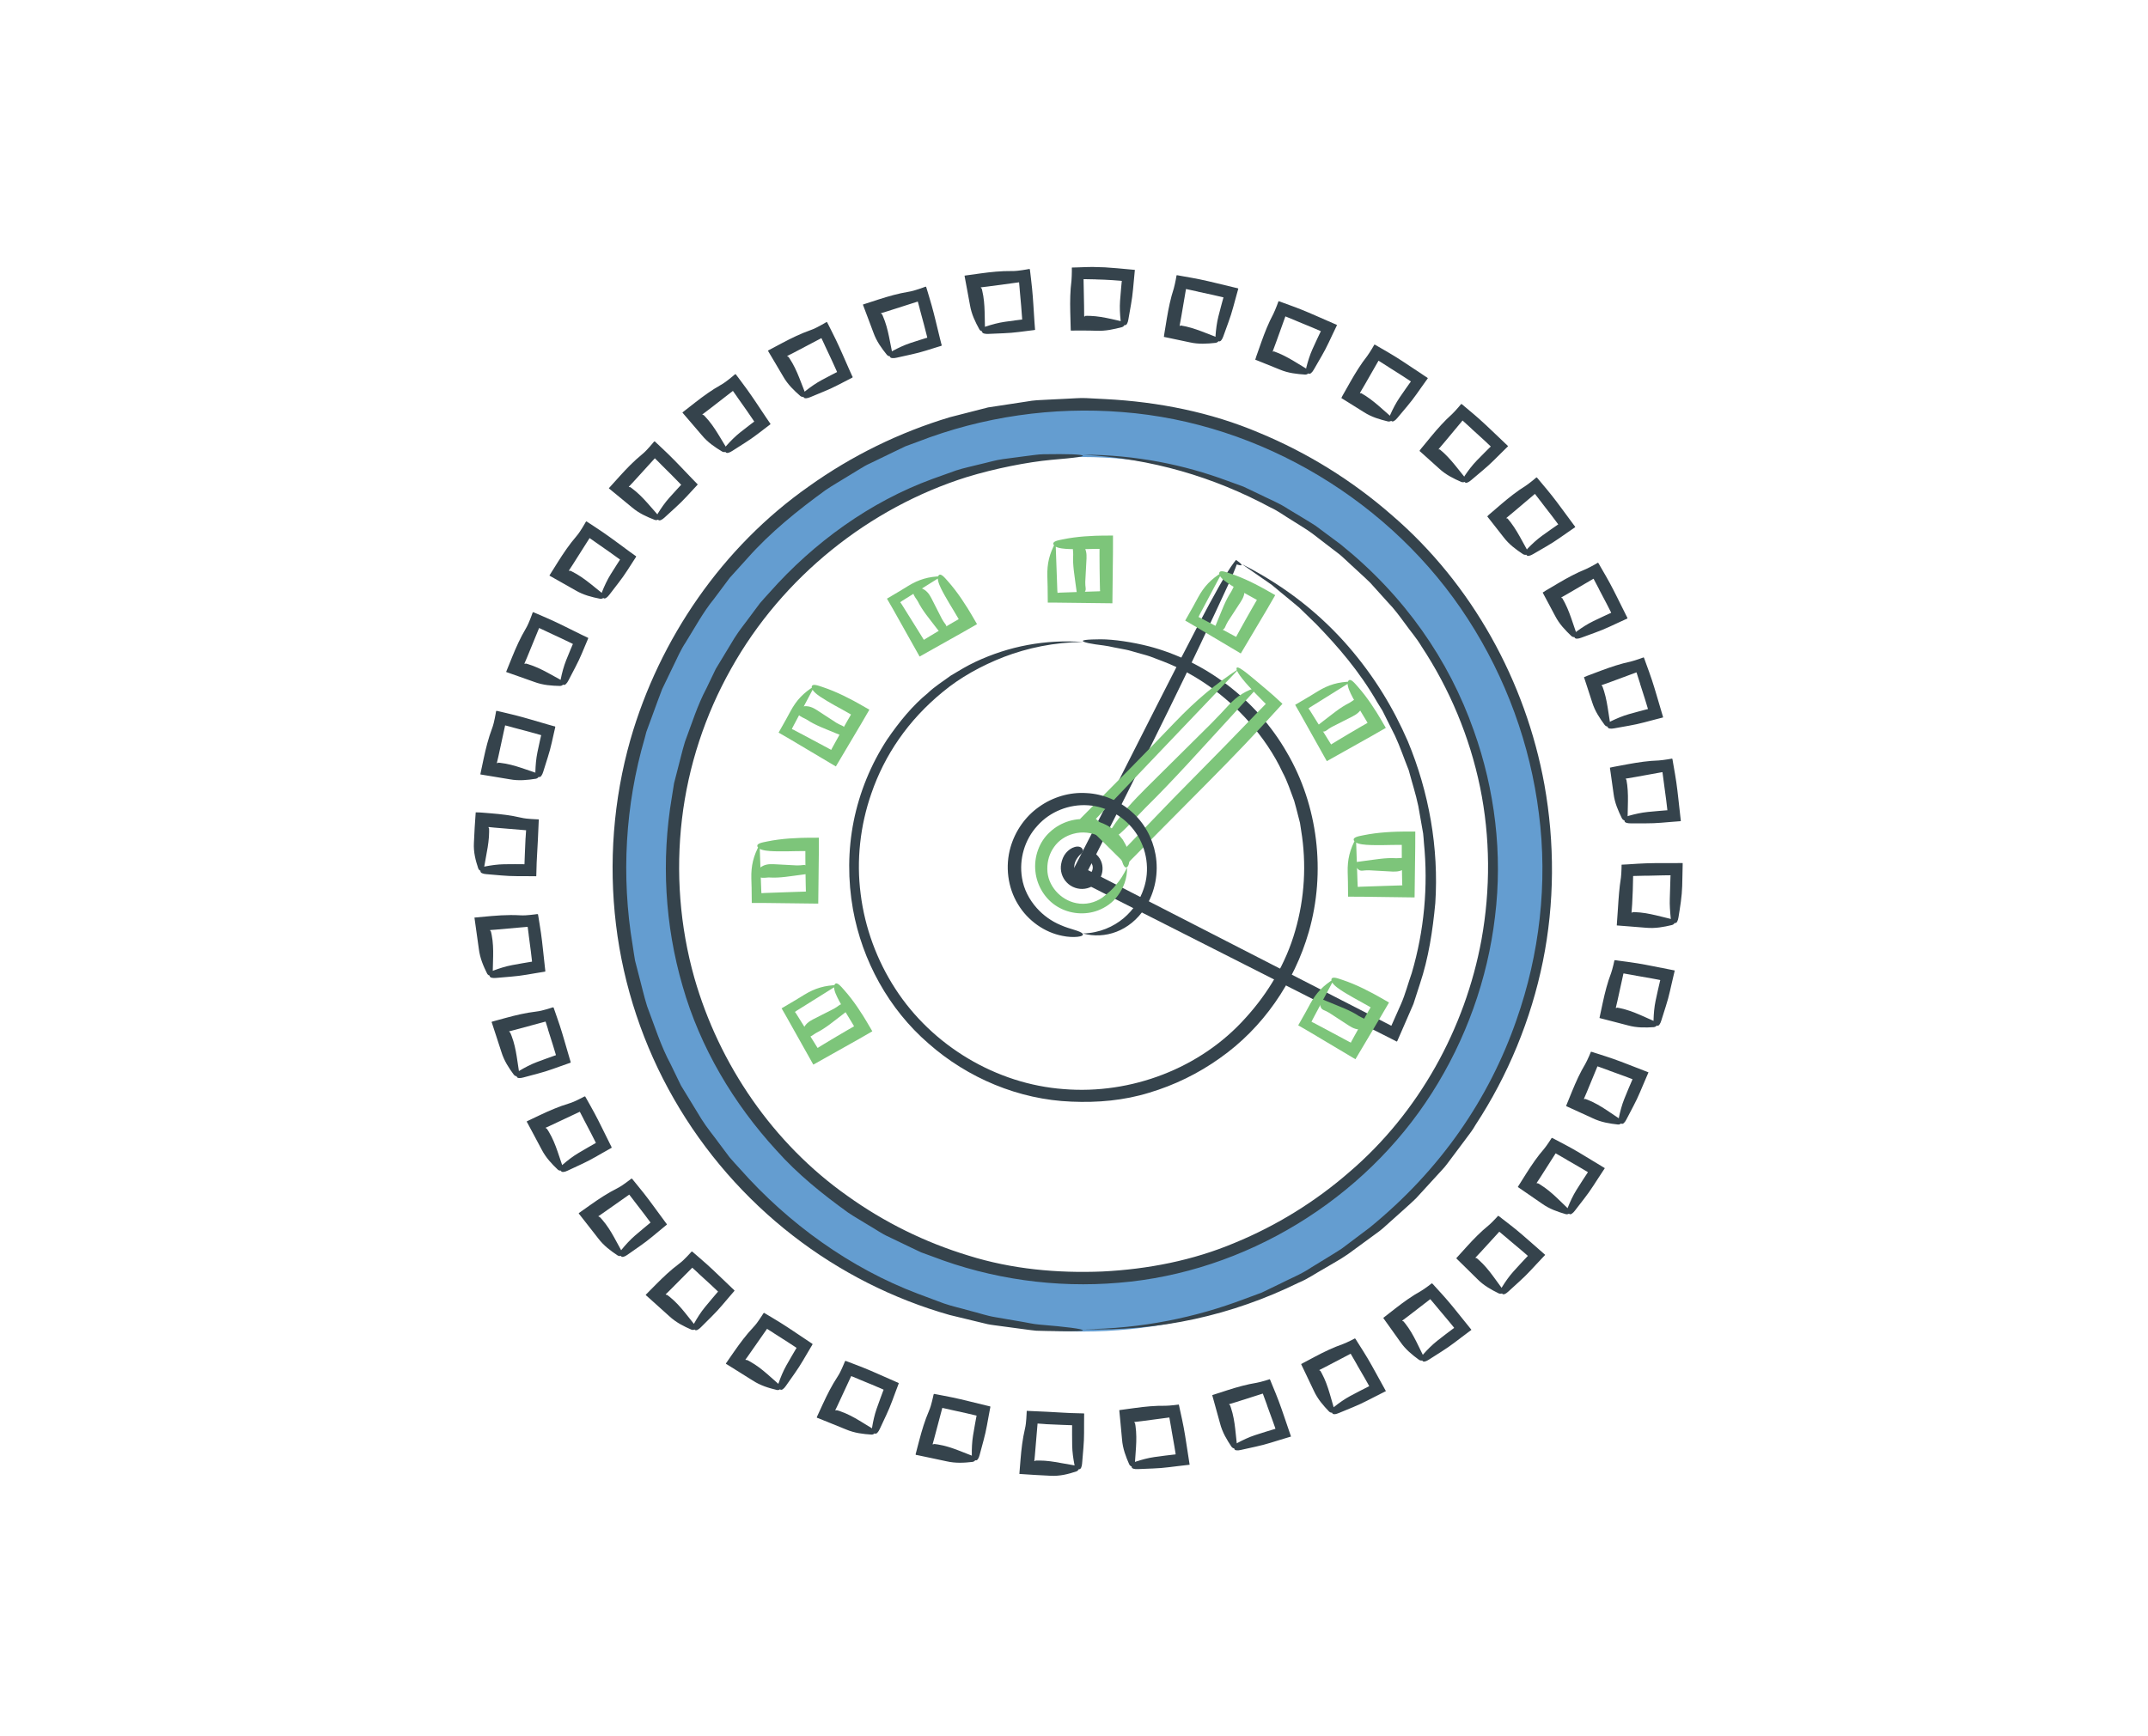 <?xml version="1.0" encoding="utf-8"?>
<!-- Generator: Adobe Illustrator 16.0.0, SVG Export Plug-In . SVG Version: 6.00 Build 0)  -->
<!DOCTYPE svg PUBLIC "-//W3C//DTD SVG 1.1//EN" "http://www.w3.org/Graphics/SVG/1.1/DTD/svg11.dtd">
<svg version="1.1" id="Layer_2" xmlns="http://www.w3.org/2000/svg" xmlns:xlink="http://www.w3.org/1999/xlink" x="0px" y="0px"
	 width="235px" height="190px" viewBox="0 0 235 190" enable-background="new 0 0 235 190" xml:space="preserve">
<g>
	<g>
		<g>
			<g>
				<path fill="#7DC57A" d="M166.065,94.965c-0.042-6.082-1.225-11.669-3.091-16.608c-0.229-0.62-0.456-1.235-0.682-1.846
					c-0.283-0.586-0.563-1.168-0.842-1.746c-0.586-1.139-1.045-2.326-1.746-3.361c-0.656-1.059-1.277-2.12-1.937-3.136
					c-0.729-0.969-1.448-1.925-2.16-2.871c-5.973-7.343-13.347-12.35-21.437-15.144c-6.788-2.382-14.133-3.224-21.271-2.307
					c-7.139,0.876-14.051,3.401-20.082,7.296c-12.09,7.779-20.264,21.333-21.35,35.659c-0.572,7.147,0.468,14.414,3.06,21.094
					l0.463,1.262l0.58,1.213l1.17,2.42c0.362,0.822,0.905,1.546,1.348,2.323c0.474,0.76,0.915,1.543,1.416,2.285
					c2.104,2.896,4.363,5.708,7.056,8.085l1.997,1.801l2.156,1.609c1.393,1.139,2.986,1.98,4.506,2.931
					c0.748,0.5,1.578,0.85,2.382,1.245l2.424,1.168c0.834,0.327,1.683,0.621,2.524,0.934l1.264,0.464l0.632,0.231l0.652,0.168
					c6.893,2.004,14.24,2.423,21.332,1.243l1.601-0.248l1.569-0.403c1.042-0.281,2.101-0.514,3.132-0.834
					c2.021-0.771,4.1-1.403,6.011-2.436l1.462-0.707l0.73-0.354l0.692-0.423l2.773-1.691c0.917-0.574,1.745-1.28,2.623-1.912
					l1.3-0.973c0.417-0.345,0.805-0.724,1.209-1.083c5.644-4.996,10.228-11.372,12.856-18.333c0.335-0.897,0.671-1.796,1.003-2.685
					c0.307-0.896,0.503-1.817,0.756-2.697c0.218-0.89,0.522-1.738,0.656-2.588c0.146-0.848,0.288-1.662,0.421-2.431
					c0.118-0.771,0.307-1.487,0.354-2.161c0.062-0.673,0.118-1.288,0.169-1.833c0.11-1.09,0.218-1.901,0.317-2.333
					c0.231-1,0.265,0.638,0.209,3.421c-0.081,2.78-0.721,6.655-1.637,10.043c-1.622,5.768-4.396,11.33-8.191,16.219
					c-3.787,4.892-8.588,9.107-14.08,12.253c-5.486,3.152-11.662,5.22-18.03,5.982c-6.365,0.766-12.91,0.275-19.112-1.484
					c-10.439-2.993-19.914-9.5-26.167-18.418c-3.158-4.421-5.576-9.361-7.133-14.566l-1.01-3.947l-0.612-4.028
					c-0.128-0.669-0.152-1.348-0.182-2.026l-0.101-2.034c-0.019-0.678-0.1-1.356-0.066-2.034l0.104-2.034
					c0.28-5.407,1.341-10.824,3.462-15.831c2.07-5.019,4.969-9.685,8.544-13.762c7.095-8.24,17.145-13.764,27.802-15.689
					c6.016-1.071,12.247-1.06,18.258,0.153c6.008,1.216,11.778,3.585,16.899,6.939c0.496,0.275,0.94,0.619,1.386,0.954
					c0.447,0.333,0.891,0.665,1.331,0.994c0.884,0.654,1.761,1.293,2.525,2.046c0.789,0.723,1.569,1.437,2.34,2.142
					c0.727,0.749,1.397,1.537,2.085,2.292c0.341,0.381,0.68,0.76,1.017,1.138c0.333,0.38,0.607,0.806,0.911,1.205
					c0.591,0.81,1.177,1.612,1.758,2.41c0.563,0.808,1.017,1.683,1.521,2.513c0.47,0.852,1.034,1.645,1.396,2.542
					C164.676,79.561,166.323,87.037,166.065,94.965z"/>
			</g>
		</g>
		<g>
			<path fill="#649DD0" d="M118.471,145.713c-27.984,0-50.746-22.763-50.746-50.747c0-27.979,22.762-50.741,50.746-50.741
				c27.979,0,50.746,22.762,50.746,50.741C169.217,122.95,146.449,145.713,118.471,145.713z M118.471,50.012
				c-24.789,0-44.958,20.167-44.958,44.954c0,24.791,20.169,44.961,44.958,44.961c24.788,0,44.956-20.171,44.956-44.961
				C163.427,70.179,143.259,50.012,118.471,50.012z"/>
			<g>
				<g>
					<path fill="#35434C" d="M118.471,49.758c5.774,0.006,11.095,1.103,15.804,2.854c0.591,0.215,1.178,0.428,1.761,0.64
						c0.559,0.266,1.114,0.53,1.665,0.792c1.089,0.551,2.221,0.985,3.21,1.646c1.012,0.619,2.026,1.206,2.998,1.829
						c0.927,0.689,1.843,1.37,2.748,2.043c7.031,5.654,11.862,12.663,14.581,20.385c2.317,6.481,3.167,13.508,2.323,20.355
						c-0.806,6.849-3.196,13.498-6.911,19.314c-7.413,11.653-20.413,19.633-34.253,20.759c-6.897,0.589-13.93-0.391-20.404-2.884
						l-1.222-0.446l-1.175-0.558l-2.346-1.128c-0.795-0.351-1.5-0.871-2.253-1.299c-0.737-0.457-1.496-0.883-2.214-1.367
						c-2.812-2.028-5.536-4.215-7.846-6.816c-4.684-5.11-8.336-11.249-10.253-17.951c-1.95-6.683-2.35-13.803-1.184-20.67
						l0.246-1.549l0.392-1.521c0.272-1.01,0.498-2.036,0.808-3.035c0.74-1.959,1.354-3.975,2.344-5.831l0.681-1.419l0.342-0.709
						l0.407-0.673l1.631-2.694c0.555-0.891,1.234-1.697,1.846-2.549l0.942-1.261c0.334-0.404,0.7-0.782,1.048-1.174
						c4.84-5.474,11.027-9.938,17.801-12.42c0.873-0.313,1.747-0.626,2.612-0.937c0.872-0.284,1.768-0.458,2.625-0.682
						c0.865-0.191,1.691-0.457,2.516-0.562c0.823-0.109,1.613-0.213,2.359-0.312c0.747-0.079,1.442-0.217,2.093-0.219
						c0.649-0.005,1.242-0.01,1.769-0.014c1.049,0.002,1.824,0.03,2.235,0.087c0.947,0.133-0.607,0.327-3.19,0.542
						c-2.583,0.24-6.163,0.94-9.267,1.894C95.158,55.55,85.615,63.089,79.979,73.189c-2.83,5.026-4.686,10.648-5.369,16.442
						c-0.686,5.792-0.237,11.745,1.358,17.385c2.717,9.492,8.622,18.128,16.733,23.845c4.019,2.887,8.513,5.104,13.251,6.54
						c4.733,1.489,9.746,1.942,14.681,1.74c4.934-0.247,9.878-1.202,14.451-3.134c4.584-1.884,8.851-4.524,12.583-7.784
						c7.546-6.469,12.623-15.643,14.412-25.386c0.995-5.502,0.974-11.212-0.156-16.705c-1.134-5.49-3.331-10.75-6.416-15.413
						c-0.526-0.89-1.207-1.657-1.787-2.476c-0.596-0.808-1.178-1.61-1.863-2.311c-0.655-0.726-1.302-1.443-1.941-2.152
						c-0.679-0.67-1.391-1.292-2.072-1.932c-0.343-0.317-0.685-0.634-1.024-0.948c-0.342-0.312-0.727-0.569-1.086-0.855
						c-0.729-0.56-1.45-1.115-2.168-1.666c-0.727-0.538-1.515-0.975-2.262-1.465c-0.768-0.456-1.479-1.007-2.289-1.371
						C132.777,52.186,125.997,50.179,118.471,49.758z"/>
				</g>
				<g>
					<path fill="#35434C" d="M118.471,145.459c6.449-0.043,12.376-1.302,17.612-3.284c0.657-0.243,1.31-0.484,1.957-0.724
						c0.622-0.301,1.239-0.599,1.852-0.895c1.208-0.622,2.466-1.109,3.563-1.854c1.122-0.696,2.248-1.354,3.325-2.055
						c1.028-0.773,2.042-1.536,3.045-2.291c7.787-6.337,13.106-14.151,16.079-22.729c2.533-7.197,3.436-14.988,2.46-22.561
						c-0.933-7.573-3.617-14.903-7.753-21.3c-8.26-12.819-22.626-21.507-37.826-22.673c-7.583-0.611-15.293,0.497-22.381,3.251
						l-1.338,0.493l-1.286,0.617l-2.568,1.243c-0.436,0.192-0.846,0.433-1.247,0.688l-1.218,0.743
						c-0.806,0.504-1.637,0.971-2.423,1.504c-3.074,2.233-6.056,4.632-8.58,7.488l-1.913,2.118l-1.708,2.287
						c-1.208,1.478-2.105,3.167-3.113,4.78c-0.531,0.793-0.904,1.673-1.324,2.527l-1.241,2.572c-0.35,0.884-0.661,1.785-0.994,2.677
						l-0.492,1.341l-0.246,0.67l-0.18,0.691c-2.133,7.312-2.581,15.109-1.323,22.633c0.089,0.565,0.164,1.134,0.265,1.697
						l0.43,1.665c0.299,1.106,0.545,2.229,0.887,3.323c0.818,2.144,1.493,4.349,2.588,6.376l0.751,1.551l0.377,0.774l0.449,0.735
						l1.796,2.941c0.61,0.974,1.358,1.853,2.029,2.784l1.033,1.379c0.366,0.441,0.768,0.854,1.149,1.282
						c5.303,5.987,12.066,10.857,19.451,13.65c0.951,0.356,1.904,0.713,2.847,1.065c0.951,0.327,1.929,0.534,2.863,0.804
						c0.943,0.23,1.844,0.552,2.746,0.695c0.899,0.155,1.763,0.305,2.579,0.444c0.817,0.126,1.578,0.324,2.293,0.373
						c0.713,0.064,1.366,0.123,1.944,0.175c1.157,0.114,2.017,0.225,2.475,0.325c1.061,0.235-0.677,0.263-3.626,0.198
						c-0.369-0.01-0.756-0.019-1.159-0.029c-0.401-0.029-0.814-0.099-1.241-0.15c-0.854-0.114-1.757-0.235-2.683-0.36
						c-0.462-0.069-0.936-0.112-1.402-0.207l-1.394-0.336c-0.932-0.226-1.861-0.451-2.764-0.669
						c-6.11-1.73-11.999-4.68-17.174-8.704c-5.179-4.018-9.643-9.104-12.978-14.921c-3.342-5.81-5.538-12.35-6.349-19.096
						c-0.814-6.742-0.292-13.676,1.579-20.244c3.182-11.056,10.079-21.084,19.522-27.712c4.681-3.346,9.913-5.913,15.425-7.567
						l4.182-1.072l4.267-0.65c0.708-0.136,1.428-0.162,2.146-0.193l2.155-0.107c0.718-0.02,1.437-0.106,2.154-0.07l2.155,0.111
						c5.728,0.3,11.466,1.426,16.769,3.678c5.314,2.197,10.256,5.271,14.575,9.06c8.729,7.517,14.592,18.156,16.642,29.445
						c1.14,6.374,1.124,12.976-0.164,19.344c-1.294,6.364-3.813,12.475-7.369,17.896c-0.291,0.525-0.658,0.995-1.013,1.468
						c-0.354,0.473-0.704,0.942-1.053,1.408c-0.35,0.467-0.696,0.929-1.041,1.389c-0.336,0.467-0.757,0.858-1.128,1.286
						c-0.766,0.837-1.521,1.662-2.27,2.479c-0.794,0.771-1.628,1.481-2.428,2.21c-0.403,0.361-0.805,0.721-1.205,1.078
						c-0.402,0.354-0.854,0.644-1.275,0.966c-0.857,0.627-1.707,1.248-2.551,1.865c-0.855,0.599-1.781,1.079-2.66,1.615
						c-0.902,0.498-1.741,1.099-2.691,1.484C134.797,143.942,126.879,145.711,118.471,145.459z"/>
				</g>
			</g>
		</g>
	</g>
	<g>
		<g>
			<path fill="#35434C" d="M135.88,61.738c5,2.541,8.747,5.68,11.617,8.983c2.872,3.314,4.944,6.761,6.53,10.41
				c2.311,5.562,3.392,11.654,3.002,17.689c-0.285,3.003-0.73,6.016-1.697,8.888l-0.698,2.16l-0.904,2.082l-0.554,1.271l-0.202,0.46
				c-0.078,0.123-0.095,0.417-0.283,0.237l-0.906-0.46l-2.101-1.058c-10.857-5.501-21.726-11.008-32.625-16.531
				c1.314-2.566,2.634-5.142,3.953-7.719c1.807-3.564,3.621-7.144,5.434-10.718c1.586-3.113,3.188-6.267,4.785-9.312
				c1.455-2.771,2.981-5.546,3.754-6.54l0.239-0.306l0.215,0.154c0.145,0.104,0.249,0.191,0.317,0.265
				c0.205,0.221,0.004,0.22-0.479,0.066c0.011-0.003,0.021-0.006,0.035-0.012c-0.323,0.981-1.422,3.296-2.354,5.292
				c-2.176,4.666-4.49,9.436-6.885,14.26c-1.208,2.408-2.424,4.834-3.646,7.271c-1.125,2.21-2.255,4.431-3.387,6.654l0.001,0.001
				c0.021,0.01-0.064-0.032,0.128,0.066l0.794,0.407l26.062,13.371l6.158,3.163c0.04,0.042,0.054-0.018,0.072-0.058l0.293-0.66
				l0.731-1.645c0.479-1.1,0.776-2.269,1.176-3.399c1.354-4.604,1.808-9.47,1.328-14.248c-0.03-0.337-0.042-0.677-0.086-1.012
				l-0.176-1.001l-0.353-2.003c-0.277-1.326-0.701-2.62-1.049-3.929c-0.508-1.257-0.933-2.55-1.507-3.776l-0.91-1.817l-0.453-0.908
				l-0.535-0.863c-1.998-3.474-4.336-6.153-6.717-8.616c-0.617-0.6-1.229-1.196-1.842-1.792c-0.644-0.56-1.319-1.083-1.98-1.64
				l-1.002-0.834c-0.349-0.261-0.717-0.496-1.077-0.75C137.37,62.776,136.633,62.262,135.88,61.738z"/>
		</g>
	</g>
	<g>
		<g>
			<path fill="#35434C" d="M118.471,70.254c-3.158,0.03-6.056,0.652-8.615,1.626c-2.552,0.991-4.821,2.268-6.71,3.836
				c-3.798,3.105-6.381,6.932-7.817,11.121c-1.225,3.516-1.651,7.316-1.168,11.007c0.462,3.689,1.776,7.257,3.796,10.366
				c4.033,6.234,11.036,10.427,18.417,10.972c7.364,0.606,14.968-2.266,19.904-7.798c2.479-2.722,4.413-5.98,5.425-9.537
				c1.031-3.544,1.25-7.325,0.647-10.974l-0.126-0.824l-0.208-0.807c-0.145-0.537-0.265-1.081-0.429-1.612
				c-0.398-1.039-0.725-2.108-1.258-3.09c-0.934-2.023-2.22-3.873-3.682-5.544c-2.571-2.902-5.848-5.256-9.422-6.626
				c-0.46-0.176-0.921-0.352-1.378-0.525c-0.46-0.162-0.933-0.267-1.385-0.402c-0.457-0.117-0.893-0.28-1.329-0.356
				c-0.436-0.083-0.854-0.164-1.249-0.24c-0.788-0.188-1.494-0.257-2.058-0.336c-0.563-0.084-0.982-0.172-1.207-0.261
				c-0.52-0.207,0.331-0.28,1.791-0.291c1.458,0.002,3.495,0.312,5.281,0.767c6.095,1.589,11.76,5.794,15.097,11.614
				c3.396,5.784,4.288,13.079,2.399,19.641c-1.589,5.522-5.035,10.53-9.754,13.832c-2.34,1.668-4.953,2.943-7.706,3.764
				c-2.75,0.852-5.656,1.104-8.513,0.977c-5.745-0.222-11.339-2.571-15.627-6.359c-4.347-3.752-7.258-9.061-8.269-14.687
				c-0.563-3.176-0.558-6.461,0.078-9.636c0.637-3.172,1.882-6.222,3.649-8.93c1.346-1.967,2.787-3.726,4.462-5.095
				c0.779-0.751,1.692-1.302,2.525-1.922c0.89-0.536,1.77-1.068,2.687-1.499C110.393,70.704,114.354,69.956,118.471,70.254z"/>
		</g>
	</g>
	<g>
		<g>
			<g>
				<g>
					<path fill="#7DC57A" d="M117.873,65.341c-0.068-0.487-0.117-0.834-0.165-1.176c-0.142-1.159-0.372-2.315-0.296-3.48
						c0.011-0.175-0.029-0.35-0.031-0.525c-0.002-0.153-0.009-0.308,0.032-0.458c0.042-0.155,0.162-0.312,0.474-0.347
						c0.361-0.04,0.462,0.131,0.575,0.27c0.384,0.475,0.429,0.979,0.407,1.485c-0.045,0.853-0.091,1.709-0.136,2.563
						c-0.011,0.241,0.02,0.482,0.045,0.723C118.814,64.752,118.551,65.024,117.873,65.341z"/>
				</g>
			</g>
			<g>
				<g>
					<path fill="#7DC57A" d="M115.488,59.35c0.068,1.914,0.116,3.268,0.165,4.622l0.022,0.647l0.023,0.258l0.275-0.025l0.708-0.025
						l1.447-0.051l1.446-0.049l0.703-0.022l0.087-0.021l-0.02-0.09l-0.018-0.748l-0.024-1.497l-0.011-1.498l0.001-0.75l0.006-0.028
						l-0.016-0.008c-0.022-0.001,0.035-0.002-0.054-0.002l-0.259,0.002l-0.516,0.01l-1.034,0.021
						c-0.601,0.002-1.209,0.009-1.8-0.032c-0.609-0.042-1.227-0.162-1.363-0.474c-0.158-0.361,0.517-0.462,1.063-0.575
						c0.754-0.155,1.528-0.255,2.314-0.317c0.393-0.031,0.789-0.053,1.187-0.068l0.743-0.017l1.202-0.008
						c-0.001,0.626-0.002,1.254-0.003,1.883l-0.063,5.531l-6.044-0.072l-1.025-0.002c-0.003-1.643-0.027-2.048-0.047-2.88
						C114.546,61.666,114.81,60.598,115.488,59.35z"/>
				</g>
			</g>
		</g>
		<g>
			<g>
				<g>
					<path fill="#7DC57A" d="M103.14,69.605c-0.303-0.387-0.518-0.663-0.73-0.935c-0.702-0.932-1.479-1.818-1.996-2.863
						c-0.077-0.157-0.2-0.289-0.289-0.439c-0.078-0.131-0.161-0.262-0.201-0.412c-0.042-0.155-0.016-0.351,0.237-0.537
						c0.293-0.215,0.466-0.118,0.633-0.054c0.569,0.219,0.86,0.633,1.095,1.082l1.163,2.286c0.111,0.213,0.258,0.407,0.4,0.603
						C103.661,68.625,103.568,68.992,103.14,69.605z"/>
				</g>
			</g>
			<g>
				<g>
					<path fill="#7DC57A" d="M103.004,63.059c-1.623,1.016-2.772,1.735-3.92,2.454c-0.415,0.253-0.477,0.304-0.596,0.388l0.168,0.24
						l0.397,0.635l0.794,1.27l0.792,1.271l0.395,0.637l0.065,0.069l0.066-0.061l0.598-0.364l1.24-0.745l1.248-0.733l0.609-0.351
						l0.021-0.007l-0.003-0.024c-0.324-0.583-0.71-1.174-1.054-1.766c-0.302-0.52-0.612-1.042-0.873-1.575
						c-0.269-0.548-0.473-1.143-0.271-1.417c0.234-0.317,0.659,0.216,1.029,0.633c0.533,0.6,1.024,1.249,1.488,1.928
						c0.231,0.34,0.456,0.687,0.676,1.04l0.385,0.637l0.632,1.083c-0.484,0.278-0.971,0.558-1.458,0.837l-4.823,2.709l-2.886-5.144
						l-0.687-1.191l1.414-0.837l0.884-0.542C100.527,63.401,101.583,63.096,103.004,63.059z"/>
				</g>
			</g>
		</g>
		<g>
			<g>
				<g>
					<path fill="#7DC57A" d="M92.514,80.674c-0.456-0.185-0.781-0.316-1.101-0.446c-1.075-0.458-2.191-0.838-3.163-1.487
						c-0.146-0.097-0.317-0.151-0.47-0.237c-0.133-0.075-0.271-0.146-0.381-0.257c-0.113-0.114-0.189-0.296-0.063-0.584
						c0.146-0.333,0.346-0.334,0.522-0.362c0.603-0.094,1.063,0.12,1.49,0.392l2.151,1.401c0.203,0.13,0.428,0.224,0.649,0.323
						C92.475,79.563,92.578,79.928,92.514,80.674z"/>
				</g>
			</g>
			<g>
				<g>
					<path fill="#7DC57A" d="M89.125,75.064c-0.898,1.691-1.535,2.888-2.17,4.085c-0.232,0.425-0.26,0.499-0.321,0.632l0.266,0.124
						l0.662,0.352l1.323,0.704l1.322,0.706l0.66,0.354l0.091,0.027l0.027-0.085l0.336-0.614l0.702-1.265l0.714-1.259l0.352-0.608
						l0.015-0.017l-0.015-0.02c-0.575-0.346-1.203-0.663-1.798-1.003c-0.521-0.299-1.051-0.598-1.543-0.928
						c-0.507-0.341-0.981-0.754-0.943-1.092c0.044-0.392,0.679-0.142,1.208,0.033c0.762,0.254,1.512,0.57,2.253,0.927
						c0.371,0.179,0.739,0.368,1.106,0.563l0.651,0.359l1.09,0.623c-0.281,0.482-0.563,0.967-0.844,1.453l-2.823,4.758l-5.071-3.014
						l-1.193-0.69l0.806-1.43l0.495-0.91C87.151,76.598,87.914,75.806,89.125,75.064z"/>
				</g>
			</g>
		</g>
		<g>
			<g>
				<g>
					<path fill="#7DC57A" d="M88.841,95.564c-0.487,0.068-0.833,0.117-1.175,0.165c-1.159,0.142-2.315,0.372-3.479,0.297
						c-0.174-0.012-0.35,0.028-0.525,0.03c-0.153,0.002-0.307,0.009-0.458-0.032c-0.155-0.041-0.312-0.162-0.347-0.474
						c-0.04-0.361,0.131-0.462,0.27-0.575c0.475-0.383,0.979-0.428,1.485-0.407c0.852,0.045,1.709,0.091,2.562,0.136
						c0.241,0.011,0.482-0.02,0.723-0.045C88.252,94.623,88.524,94.886,88.841,95.564z"/>
				</g>
			</g>
			<g>
				<g>
					<path fill="#7DC57A" d="M83.105,92.416c0.068,1.914,0.116,3.268,0.165,4.623c0.012,0.484,0.025,0.564,0.038,0.71l0.292-0.026
						l0.749-0.026l1.497-0.053l1.497-0.051l0.749-0.023l0.092-0.021l-0.019-0.088l-0.017-0.7l-0.025-1.446l-0.012-1.448l0-0.703
						l0.004-0.022l-0.022-0.01c-0.667-0.011-1.372,0.029-2.056,0.031c-0.601,0.002-1.209,0.009-1.8-0.032
						c-0.609-0.042-1.227-0.162-1.363-0.474c-0.158-0.361,0.517-0.462,1.063-0.575c0.786-0.162,1.593-0.263,2.414-0.325
						c0.41-0.031,0.823-0.052,1.239-0.065l0.744-0.015l1.254-0.006c-0.001,0.559-0.003,1.12-0.004,1.682l-0.064,5.532l-5.898-0.072
						l-1.375-0.001l-0.018-1.643L82.2,96.132C82.164,94.732,82.427,93.665,83.105,92.416z"/>
				</g>
			</g>
		</g>
		<g>
			<g>
				<g>
					<path fill="#7DC57A" d="M93.107,110.3c-0.388,0.303-0.664,0.519-0.936,0.73c-0.933,0.702-1.82,1.479-2.866,1.997
						c-0.157,0.078-0.289,0.2-0.44,0.289c-0.131,0.078-0.262,0.161-0.413,0.202c-0.155,0.041-0.351,0.016-0.537-0.237
						c-0.215-0.293-0.118-0.467-0.054-0.634c0.219-0.569,0.634-0.86,1.083-1.095l2.288-1.164c0.214-0.11,0.408-0.258,0.604-0.4
						C92.126,109.779,92.493,109.872,93.107,110.3z"/>
				</g>
			</g>
			<g>
				<g>
					<path fill="#7DC57A" d="M91.651,107.793c-1.623,1.016-2.772,1.734-3.921,2.453l-0.549,0.342l-0.212,0.149l0.16,0.226
						l0.375,0.601l0.768,1.227l0.766,1.229l0.372,0.599l0.062,0.064l0.068-0.063l0.639-0.389l1.284-0.771l1.292-0.758l0.65-0.374
						l0.027-0.009l-0.001-0.017c-0.01-0.021,0.019,0.028-0.025-0.048l-0.13-0.223l-0.268-0.442l-0.535-0.885
						c-0.302-0.52-0.612-1.043-0.873-1.575c-0.269-0.548-0.473-1.143-0.271-1.417c0.234-0.317,0.659,0.216,1.029,0.633
						c0.512,0.575,0.985,1.195,1.432,1.845c0.224,0.325,0.44,0.657,0.652,0.994l0.386,0.636l0.608,1.036
						c-0.542,0.313-1.087,0.626-1.633,0.939l-4.823,2.71l-2.959-5.271l-0.511-0.89c1.421-0.823,1.76-1.047,2.471-1.479
						C89.174,108.135,90.23,107.83,91.651,107.793z"/>
				</g>
			</g>
		</g>
		<g>
			<g>
				<g>
					<path fill="#7DC57A" d="M144.425,109.267c0.455,0.185,0.78,0.316,1.1,0.445c1.074,0.458,2.189,0.837,3.16,1.485
						c0.146,0.097,0.317,0.15,0.47,0.236c0.133,0.075,0.271,0.146,0.381,0.257c0.113,0.113,0.188,0.296,0.063,0.583
						c-0.146,0.333-0.346,0.335-0.521,0.363c-0.603,0.095-1.063-0.119-1.489-0.391l-2.149-1.4c-0.203-0.13-0.427-0.224-0.647-0.322
						C144.463,110.376,144.36,110.012,144.425,109.267z"/>
				</g>
			</g>
			<g>
				<g>
					<path fill="#7DC57A" d="M145.979,107.106c-0.9,1.69-1.538,2.887-2.175,4.082c-0.233,0.426-0.261,0.499-0.322,0.632l0.266,0.124
						l0.661,0.353l1.322,0.705l1.321,0.707l0.659,0.354l0.091,0.027l0.027-0.085l0.337-0.614l0.703-1.263l0.716-1.259l0.352-0.607
						l0.016-0.017l-0.015-0.02c-0.574-0.346-1.202-0.663-1.796-1.005c-0.521-0.3-1.051-0.599-1.542-0.93
						c-0.506-0.342-0.979-0.755-0.941-1.094c0.045-0.392,0.679-0.141,1.208,0.035c0.762,0.254,1.511,0.571,2.252,0.929
						c0.37,0.18,0.738,0.368,1.104,0.564l0.651,0.36l1.089,0.624c-0.281,0.482-0.563,0.967-0.847,1.451l-2.828,4.754l-5.067-3.019
						l-1.191-0.69l0.808-1.43l0.496-0.91C144.003,108.639,144.766,107.848,145.979,107.106z"/>
				</g>
			</g>
		</g>
		<g>
			<g>
				<g>
					<path fill="#7DC57A" d="M148.094,94.374c0.487-0.068,0.834-0.116,1.176-0.163c1.159-0.141,2.315-0.37,3.48-0.293
						c0.175,0.011,0.351-0.028,0.525-0.03c0.153-0.001,0.308-0.008,0.458,0.032c0.155,0.042,0.312,0.163,0.346,0.475
						c0.04,0.361-0.132,0.462-0.271,0.575c-0.475,0.383-0.979,0.427-1.485,0.406c-0.853-0.046-1.71-0.093-2.563-0.139
						c-0.24-0.011-0.481,0.02-0.723,0.044C148.682,95.316,148.411,95.052,148.094,94.374z"/>
				</g>
			</g>
			<g>
				<g>
					<path fill="#7DC57A" d="M148.353,91.732c0.065,1.914,0.112,3.269,0.158,4.623c0.012,0.484,0.024,0.562,0.037,0.707l0.293-0.025
						l0.749-0.025l1.498-0.051l1.498-0.049l0.749-0.022l0.093-0.021l-0.019-0.088l-0.016-0.699l-0.023-1.446l-0.01-1.447
						l0.001-0.702l0.005-0.022l-0.022-0.009c-0.673-0.012-1.373,0.026-2.06,0.028c-0.601,0.001-1.209,0.007-1.801-0.034
						c-0.609-0.042-1.227-0.163-1.362-0.476c-0.157-0.361,0.518-0.462,1.063-0.574c0.787-0.161,1.595-0.261,2.416-0.322
						c0.41-0.031,0.824-0.051,1.239-0.064l0.744-0.014l1.255-0.004c-0.002,0.558-0.004,1.118-0.006,1.679l-0.071,5.533l-5.899-0.08
						l-1.378-0.002l-0.016-1.642l-0.026-1.035C147.408,94.047,147.673,92.98,148.353,91.732z"/>
				</g>
			</g>
		</g>
		<g>
			<g>
				<g>
					<path fill="#7DC57A" d="M143.826,79.64c0.388-0.302,0.664-0.517,0.937-0.729c0.934-0.701,1.82-1.478,2.866-1.994
						c0.157-0.078,0.29-0.2,0.44-0.289c0.132-0.078,0.262-0.161,0.412-0.201c0.155-0.042,0.352-0.016,0.537,0.237
						c0.216,0.293,0.117,0.466,0.054,0.633c-0.22,0.569-0.635,0.86-1.084,1.094l-2.287,1.161c-0.214,0.111-0.408,0.258-0.604,0.4
						C144.807,80.162,144.439,80.068,143.826,79.64z"/>
				</g>
			</g>
			<g>
				<g>
					<path fill="#7DC57A" d="M147.839,74.586c-1.624,1.013-2.773,1.731-3.923,2.448l-0.55,0.342l-0.212,0.149l0.159,0.226l0.375,0.6
						l0.766,1.228l0.765,1.229l0.37,0.598l0.062,0.064l0.068-0.062l0.64-0.388l1.284-0.769l1.292-0.756l0.65-0.373l0.027-0.009
						l-0.002-0.017c-0.01-0.02,0.02,0.029-0.024-0.048l-0.131-0.223l-0.267-0.442l-0.533-0.885c-0.302-0.52-0.61-1.043-0.871-1.576
						c-0.268-0.549-0.471-1.144-0.269-1.417c0.234-0.317,0.658,0.217,1.028,0.633c0.511,0.576,0.983,1.197,1.43,1.847
						c0.223,0.325,0.439,0.657,0.65,0.995l0.386,0.635l0.606,1.038c-0.542,0.312-1.087,0.624-1.633,0.937l-4.823,2.704l-2.954-5.273
						l-0.51-0.889c1.422-0.822,1.761-1.045,2.472-1.478C145.362,74.925,146.419,74.621,147.839,74.586z"/>
				</g>
			</g>
		</g>
		<g>
			<g>
				<g>
					<path fill="#7DC57A" d="M132.768,69.011c0.185-0.456,0.316-0.78,0.445-1.1c0.457-1.073,0.837-2.189,1.484-3.159
						c0.097-0.146,0.15-0.317,0.236-0.47c0.075-0.133,0.146-0.27,0.257-0.38c0.113-0.113,0.296-0.189,0.583-0.063
						c0.333,0.146,0.335,0.345,0.363,0.522c0.095,0.603-0.119,1.062-0.391,1.489l-1.399,2.148c-0.13,0.203-0.224,0.427-0.323,0.648
						C133.877,68.973,133.513,69.076,132.768,69.011z"/>
				</g>
			</g>
			<g>
				<g>
					<path fill="#7DC57A" d="M133.708,62.631c-0.898,1.69-1.534,2.887-2.17,4.083l-0.305,0.571l-0.109,0.235l0.251,0.116L132,67.969
						l1.277,0.679l1.277,0.682l0.62,0.333l0.085,0.025l0.028-0.088l0.359-0.656l0.728-1.308l0.74-1.302l0.377-0.648l0.019-0.021
						l-0.01-0.014c-0.02-0.013,0.033,0.017-0.047-0.03l-0.225-0.127l-0.452-0.25l-0.905-0.5c-0.521-0.299-1.051-0.598-1.542-0.929
						c-0.506-0.341-0.98-0.754-0.942-1.092c0.045-0.392,0.679-0.142,1.208,0.034c0.73,0.243,1.451,0.544,2.162,0.884
						c0.356,0.169,0.71,0.349,1.063,0.536l0.651,0.357l1.045,0.595c-0.313,0.541-0.629,1.083-0.944,1.627l-2.824,4.756l-5.195-3.086
						l-0.888-0.516c0.819-1.423,1.002-1.786,1.4-2.516C131.734,64.165,132.496,63.373,133.708,62.631z"/>
				</g>
			</g>
		</g>
	</g>
	<g>
		<g>
			<g>
				<path fill="#7DC57A" d="M137.651,75.165c-1.278,1.4-2.184,2.392-3.089,3.382c-3.058,3.319-6.046,6.695-9.275,9.878
					c-0.484,0.478-0.935,0.994-1.411,1.482c-0.415,0.426-0.832,0.86-1.271,1.25c-0.452,0.401-0.967,0.753-1.283,0.631
					c-0.368-0.142,0.027-0.689,0.326-1.154c1.02-1.587,2.363-3.021,3.758-4.413l7.083-7.024c0.664-0.662,1.301-1.354,1.939-2.041
					C135.373,76.142,136.301,75.573,137.651,75.165z"/>
			</g>
		</g>
		<g>
			<g>
				<path fill="#7DC57A" d="M135.588,73.147c-3.265,3.423-5.574,5.846-7.886,8.269l-7.807,8.19l3.297,3.133l5.136-5.326
					c1.885-1.917,3.771-3.835,5.661-5.757c1.183-1.219,2.37-2.443,3.556-3.666l0.731-0.747l0.205-0.209l0.002,0l0.001-0.002
					l0.001-0.001l-0.104-0.104l-0.209-0.21c-0.275-0.281-0.549-0.561-0.821-0.838c-1.046-1.084-2.05-2.239-2.072-2.698
					c-0.024-0.531,1.235,0.564,2.277,1.429c0.392,0.331,0.785,0.663,1.182,0.998l0.59,0.511l0.979,0.899
					c-0.744,0.812-1.493,1.63-2.248,2.453c-0.64,0.683-1.284,1.37-1.933,2.06c-1.306,1.371-2.645,2.737-3.992,4.098l-8.924,9.001
					l-5.05-5.006l5.459-5.509c1.647-1.662,3.269-3.358,4.89-5.046C130.906,76.573,132.942,74.875,135.588,73.147z"/>
			</g>
		</g>
	</g>
	<g>
		<g>
			<g>
				<g>
					<path fill="#7DC57A" d="M123.309,94.928c0.021,1.243-0.42,2.28-0.999,3.057c-0.572,0.803-1.353,1.324-2.188,1.647
						c-1.42,0.535-3.092,0.396-4.427-0.409c-1.339-0.797-2.251-2.273-2.415-3.848c-0.178-1.566,0.39-3.263,1.603-4.339
						c1.176-1.102,2.886-1.621,4.481-1.324c0.934,0.207,1.895,0.544,2.61,1.226c0.352,0.248,0.58,0.625,0.86,0.944
						c0.218,0.363,0.435,0.739,0.563,1.133c0.289,0.828,0.178,1.717-0.106,1.882c-0.171,0.1-0.303-0.065-0.414-0.313
						c-0.108-0.25-0.183-0.592-0.357-0.865c-0.933-1.914-3.102-3.033-5.093-2.475c-0.822,0.22-1.599,0.713-2.096,1.428
						c-0.511,0.702-0.769,1.568-0.749,2.442c0,1.78,1.433,3.385,3.179,3.72c0.99,0.204,2.048-0.046,2.857-0.62
						c0.565-0.456,1.084-0.858,1.483-1.395C122.56,96.315,122.915,95.726,123.309,94.928z"/>
				</g>
			</g>
			<g>
				<g>
					<g>
						<path fill="#35434C" d="M118.46,92.977c1.01-0.034,1.696,0.556,1.993,1.239c0.261,0.591,0.224,1.318-0.109,1.908
							c-0.324,0.592-0.951,1.038-1.662,1.132c-0.701,0.1-1.473-0.151-1.976-0.688c-0.517-0.523-0.751-1.316-0.608-2.035
							c0.077-0.432,0.241-0.864,0.532-1.205c0.252-0.293,0.582-0.542,0.956-0.642c0.386-0.115,0.8-0.006,0.861,0.306
							c0.065,0.36-0.226,0.462-0.373,0.633c-0.5,0.579-0.609,1.062-0.514,1.564c0.095,0.416,0.503,0.759,0.966,0.75
							c0.453,0.016,0.917-0.345,1.012-0.827c0.062-0.271-0.032-0.552-0.202-0.755C119.059,94.084,119.079,93.701,118.46,92.977z"/>
					</g>
					<g>
						<path fill="#35434C" d="M118.473,102.153c1.853-0.052,3.347-0.754,4.435-1.653c1.087-0.917,1.815-2.03,2.215-3.239
							c0.707-2.034,0.353-4.354-0.833-6.095c-1.177-1.753-3.17-2.906-5.242-3.041c-2.066-0.147-4.176,0.685-5.544,2.233
							c-1.409,1.514-2.032,3.673-1.691,5.716c0.189,1.225,0.791,2.373,1.611,3.293c0.718,0.806,1.626,1.455,2.61,1.863
							c1.005,0.457,2.13,0.617,2.396,0.935c0.324,0.361-1.053,0.494-2.186,0.25c-1.921-0.363-3.779-1.63-4.875-3.463
							c-1.119-1.822-1.418-4.163-0.806-6.26c0.513-1.767,1.622-3.357,3.127-4.406c1.49-1.063,3.343-1.618,5.169-1.497
							c1.826,0.086,3.596,0.843,4.949,2.047c1.371,1.193,2.29,2.873,2.608,4.653c0.369,2.006-0.035,4.157-1.151,5.885
							C123.597,101.925,120.871,102.808,118.473,102.153z"/>
					</g>
				</g>
			</g>
		</g>
	</g>
</g>
<g>
	<g>
		<g>
			<g>
				<g>
					<path fill="#35434C" d="M119.897,30.572l-1.254-0.024c-0.031,0.004-0.083-0.012-0.097,0.01l0.002,0.106l0.054,2.832
						c0.003,0.33,0.006,0.667,0.009,0.999c0.003,0.134,0.005,0.083,0.014,0.125c0.013,0.015,0.013,0.04,0.054,0.01
						c0.043-0.029,0.058-0.048,0.061-0.06v-0.004l0.074-0.002l0.151-0.002l0.3,0.004c0.398,0.015,0.789,0.058,1.175,0.118
						c0.771,0.122,1.521,0.311,2.279,0.479c0.156,0.034,0.375,0.192,0.36,0.269c-0.025,0.136-0.153,0.322-0.33,0.367
						c-0.883,0.227-1.778,0.441-2.797,0.396l-0.83-0.021l-1.258-0.001l-0.417,0.001l-0.209,0c-0.03-0.005-0.081,0.011-0.094-0.011
						l-0.003-0.103l-0.022-0.83l-0.03-1.16c-0.024-1.121-0.01-2.24,0.134-3.355c0.024-0.307,0.037-0.656,0.041-0.983v-0.25
						l-0.001-0.126c0-0.042-0.015-0.098,0.045-0.081l0.489-0.013l1.042-0.036l0.679-0.013c0.453,0.005,0.905,0.018,1.357,0.04
						l1.353,0.101l1.93,0.179l-0.2,2.129c-0.092,1.109-0.33,2.206-0.511,3.306c-0.057,0.342-0.192,0.683-0.42,0.605
						c-0.17-0.057-0.406-0.293-0.43-0.524c-0.072-0.689-0.109-1.418-0.059-2.125l0.121-1.458l0.061-0.639l0.018-0.08l-0.045-0.01
						l-0.025-0.006c-0.01-0.002,0.003-0.002-0.101-0.011c-0.301-0.028-0.602-0.051-0.903-0.068c-0.587-0.04-1.176-0.061-1.764-0.075
						V30.572z"/>
				</g>
				<g>
					<path fill="#35434C" d="M111.566,31.731l-0.073-0.819c0-0.038-0.071-0.001-0.104-0.005l-0.494,0.066l-2.833,0.381
						c-0.23,0.027-0.464,0.055-0.695,0.083c-0.03,0.004-0.059,0.011-0.076,0.021c0.014,0.03,0.033,0.06,0.059,0.08
						c0.017,0.013,0.03,0.02,0.041,0.023c0.002-0.016,0.014,0.026,0.029,0.084l0.036,0.147c0.047,0.196,0.085,0.392,0.117,0.586
						c0.064,0.39,0.101,0.778,0.124,1.165c0.046,0.774,0.034,1.544,0.061,2.318c0.006,0.159-0.092,0.411-0.17,0.417
						c-0.138,0.011-0.35-0.066-0.438-0.228c-0.442-0.805-0.861-1.644-1.032-2.667l-0.328-1.777l-0.154-0.824l-0.078-0.415
						c-0.01-0.067-0.031-0.143-0.033-0.204l0.204-0.029l1.552-0.216c1.129-0.155,2.264-0.272,3.4-0.258c0.213,0,0.353,0,0.64-0.031
						c0.334-0.038,0.665-0.085,1-0.144c0.111-0.005,0.283-0.083,0.348-0.026l0.045,0.364l0.088,0.75l0.111,1.007
						c0.058,0.577,0.101,1.155,0.138,1.734l0.124,1.932l0.055,0.733c0.067,0.167-0.114,0.138-0.231,0.159l-0.372,0.045l-1.162,0.147
						c-1.097,0.148-2.214,0.149-3.33,0.209c-0.347,0.019-0.713-0.04-0.697-0.278c0.012-0.177,0.184-0.457,0.406-0.53
						c0.662-0.219,1.376-0.413,2.091-0.517l1.198-0.163l0.6-0.075c0.067-0.007,0.041-0.001,0.07-0.002
						c0.023,0.009,0.02-0.015,0.021-0.035c-0.001-0.048,0.01,0.045-0.012-0.233l-0.091-1.192l-0.16-1.785L111.566,31.731z"/>
				</g>
				<g>
					<path fill="#35434C" d="M131.053,31.91l-1.197-0.261c-0.033,0-0.098-0.039-0.106-0.007l-0.018,0.105l-0.482,2.827
						c-0.06,0.326-0.119,0.659-0.179,0.987c-0.009,0.082-0.021,0.134,0.049,0.104c0.039-0.021,0.048-0.039,0.047-0.051
						c0.193,0.03,0.397,0.07,0.591,0.115c0.391,0.09,0.77,0.205,1.142,0.332c0.743,0.254,1.455,0.559,2.182,0.829
						c0.149,0.056,0.34,0.241,0.313,0.314c-0.049,0.13-0.209,0.294-0.394,0.314c-0.921,0.101-1.847,0.171-2.844-0.057l-1.989-0.42
						l-0.835-0.174c0.031-0.264,0.085-0.545,0.127-0.818l0.195-1.191c0.187-1.111,0.41-2.212,0.761-3.286
						c0.073-0.26,0.155-0.635,0.217-0.95l0.089-0.5c0.132-0.012,0.313,0.051,0.463,0.068c1.13,0.201,1.499,0.261,2.113,0.389
						c0.573,0.119,1.145,0.252,1.713,0.39l2.141,0.517c0.105,0.035,0.262,0.039,0.325,0.099l-0.101,0.361l-0.197,0.714l-0.264,0.968
						c-0.283,1.081-0.71,2.125-1.08,3.182c-0.115,0.329-0.309,0.642-0.52,0.526c-0.157-0.086-0.348-0.361-0.331-0.593
						c0.05-0.694,0.14-1.421,0.313-2.112l0.302-1.156l0.156-0.577l0.072-0.259l0.012-0.028c0.003-0.017,0.027-0.046,0.015-0.059
						l-0.075-0.026l-0.994-0.232l-1.731-0.377L131.053,31.91z"/>
				</g>
				<g>
					<path fill="#35434C" d="M100.629,33.806l-0.213-0.789c-0.008-0.036-0.071,0.012-0.104,0.014l-0.478,0.152l-2.721,0.87
						c-0.222,0.067-0.448,0.136-0.672,0.204c-0.028,0.009-0.056,0.021-0.071,0.034c0.018,0.027,0.043,0.054,0.072,0.069
						c0.019,0.01,0.034,0.014,0.045,0.016c0-0.016,0.017,0.019,0.042,0.075l0.062,0.138c0.08,0.185,0.152,0.371,0.218,0.557
						c0.131,0.373,0.236,0.748,0.326,1.125c0.18,0.754,0.303,1.514,0.465,2.271c0.034,0.156-0.019,0.42-0.094,0.44
						c-0.134,0.035-0.356-0.004-0.471-0.147c-0.576-0.715-1.135-1.468-1.482-2.445l-0.635-1.694l-0.296-0.784l-0.149-0.395
						c-0.02-0.063-0.062-0.138-0.063-0.192l0.195-0.064l1.488-0.483c1.084-0.35,2.182-0.663,3.303-0.848
						c0.208-0.037,0.349-0.063,0.622-0.142c0.323-0.095,0.64-0.199,0.959-0.315c0.111-0.028,0.259-0.123,0.342-0.096l0.108,0.35
						l0.217,0.723l0.285,0.976c0.157,0.559,0.299,1.121,0.437,1.684l0.457,1.879l0.181,0.712c0.094,0.152-0.082,0.159-0.197,0.198
						l-0.359,0.11l-1.119,0.349c-1.053,0.337-2.153,0.533-3.241,0.787c-0.338,0.079-0.708,0.085-0.734-0.152
						c-0.019-0.176,0.102-0.482,0.307-0.592c0.614-0.331,1.283-0.647,1.969-0.874l1.151-0.37l0.578-0.179
						c0.063-0.018,0.04-0.007,0.067-0.013c0.024,0.004,0.016-0.019,0.014-0.039c-0.009-0.045,0.018,0.04-0.052-0.23l-0.296-1.157
						l-0.467-1.73L100.629,33.806z"/>
				</g>
				<g>
					<path fill="#35434C" d="M141.86,35.129l-1.135-0.466c-0.033-0.006-0.089-0.055-0.104-0.025l-0.036,0.101l-0.97,2.699
						c-0.115,0.311-0.232,0.627-0.349,0.94c-0.021,0.075-0.045,0.127,0.031,0.108c0.042-0.014,0.054-0.03,0.056-0.042
						c0.189,0.065,0.38,0.14,0.563,0.218c0.368,0.157,0.722,0.336,1.065,0.526c0.687,0.38,1.335,0.805,2.003,1.198
						c0.138,0.081,0.293,0.296,0.253,0.364c-0.07,0.12-0.257,0.253-0.441,0.241c-0.925-0.062-1.849-0.154-2.79-0.553l-1.884-0.761
						l-0.792-0.317c0.064-0.249,0.176-0.52,0.263-0.781l0.401-1.141c0.378-1.061,0.791-2.107,1.324-3.102
						c0.118-0.244,0.265-0.599,0.38-0.898l0.176-0.478c0.134,0.017,0.3,0.106,0.445,0.15c1.076,0.395,1.428,0.518,2.012,0.751
						c0.544,0.217,1.083,0.448,1.619,0.683l2.016,0.882c0.101,0.052,0.248,0.085,0.308,0.153l-0.162,0.338l-0.32,0.668l-0.429,0.908
						c-0.469,1.015-1.071,1.968-1.621,2.943c-0.171,0.304-0.416,0.578-0.604,0.427c-0.14-0.112-0.279-0.417-0.223-0.642
						c0.171-0.675,0.387-1.375,0.68-2.025l0.499-1.085l0.255-0.54l0.116-0.241l0.016-0.025c0.006-0.016,0.036-0.041,0.024-0.056
						l-0.069-0.039l-0.939-0.402l-1.64-0.674L141.86,35.129z"/>
				</g>
				<g>
					<path fill="#35434C" d="M90.223,37.759l-0.348-0.741c-0.015-0.035-0.067,0.023-0.099,0.031l-0.443,0.232l-2.528,1.331
						c-0.206,0.104-0.417,0.211-0.625,0.317c-0.027,0.014-0.051,0.03-0.064,0.047c0.023,0.023,0.052,0.045,0.083,0.055
						c0.021,0.006,0.036,0.008,0.047,0.008c-0.003-0.016,0.022,0.02,0.055,0.069l0.085,0.126c0.111,0.168,0.214,0.338,0.312,0.51
						c0.194,0.344,0.362,0.696,0.517,1.051c0.309,0.711,0.563,1.438,0.853,2.155c0.06,0.147,0.055,0.417-0.017,0.45
						c-0.125,0.057-0.351,0.058-0.489-0.063c-0.691-0.604-1.373-1.248-1.885-2.149l-0.919-1.556l-0.428-0.72l-0.215-0.363
						c-0.033-0.06-0.079-0.124-0.1-0.18l0.181-0.097l1.382-0.736c1.007-0.534,2.033-1.034,3.104-1.411
						c0.199-0.073,0.332-0.123,0.589-0.249c0.301-0.15,0.595-0.308,0.89-0.479c0.104-0.045,0.235-0.169,0.319-0.149l0.168,0.326
						l0.34,0.674l0.45,0.91c0.251,0.522,0.491,1.051,0.725,1.581l0.778,1.77l0.303,0.67c0.119,0.133-0.053,0.171-0.159,0.229
						l-0.334,0.171l-1.041,0.538c-0.979,0.516-2.027,0.901-3.054,1.341c-0.319,0.137-0.683,0.207-0.75-0.021
						c-0.05-0.17,0.015-0.492,0.199-0.637c0.546-0.433,1.15-0.861,1.785-1.204l1.069-0.565l0.538-0.277
						c0.059-0.028,0.038-0.015,0.063-0.025c0.025,0,0.013-0.021,0.008-0.041c-0.017-0.043,0.024,0.037-0.092-0.217l-0.494-1.088
						l-0.762-1.622L90.223,37.759z"/>
				</g>
				<g>
					<path fill="#35434C" d="M151.94,40.182l-1.034-0.656c-0.031-0.011-0.078-0.07-0.097-0.042l-0.054,0.093l-1.428,2.492
						c-0.168,0.286-0.339,0.577-0.508,0.866c-0.031,0.064-0.065,0.116,0.015,0.108c0.044-0.006,0.057-0.021,0.063-0.031
						c0.179,0.099,0.352,0.204,0.519,0.313c0.336,0.219,0.652,0.457,0.958,0.704c0.61,0.494,1.175,1.026,1.764,1.529
						c0.122,0.104,0.237,0.343,0.187,0.402c-0.09,0.105-0.297,0.205-0.477,0.16c-0.9-0.222-1.794-0.474-2.652-1.031l-1.72-1.076
						l-0.725-0.451c0.088-0.23,0.259-0.48,0.386-0.721l0.597-1.057c0.558-0.979,1.146-1.937,1.845-2.824
						c0.156-0.215,0.364-0.542,0.53-0.815l0.256-0.439c0.125,0.022,0.275,0.152,0.41,0.217c0.991,0.577,1.32,0.761,1.853,1.091
						c0.498,0.309,0.988,0.63,1.475,0.956l1.832,1.219c0.09,0.069,0.229,0.127,0.276,0.204l-0.219,0.305l-0.431,0.604l-0.579,0.82
						c-0.638,0.918-1.396,1.753-2.107,2.619c-0.221,0.27-0.51,0.498-0.668,0.316c-0.119-0.135-0.203-0.458-0.107-0.671
						c0.284-0.635,0.619-1.287,1.02-1.877l0.68-0.983l0.345-0.488l0.156-0.218l0.021-0.022c0.008-0.015,0.042-0.034,0.033-0.05
						l-0.062-0.05l-0.855-0.561l-1.498-0.949L151.94,40.182z"/>
				</g>
				<g>
					<path fill="#35434C" d="M80.667,43.463l-0.472-0.67c-0.02-0.032-0.062,0.035-0.092,0.047l-0.396,0.306l-2.26,1.75l-0.56,0.42
						c-0.024,0.019-0.045,0.039-0.055,0.057c0.027,0.019,0.059,0.036,0.091,0.04c0.021,0.002,0.036,0.002,0.047,0
						c-0.006-0.015,0.026,0.017,0.067,0.059l0.105,0.109c0.139,0.146,0.27,0.296,0.396,0.449c0.251,0.305,0.478,0.622,0.692,0.946
						c0.428,0.647,0.804,1.319,1.214,1.975c0.085,0.135,0.126,0.402,0.062,0.446c-0.113,0.078-0.335,0.118-0.492,0.022
						c-0.786-0.475-1.569-0.991-2.23-1.791l-1.175-1.373l-0.546-0.635l-0.275-0.32c-0.043-0.053-0.097-0.108-0.133-0.16l0.162-0.127
						l1.234-0.965c0.899-0.701,1.823-1.371,2.813-1.928c0.184-0.106,0.307-0.179,0.537-0.348c0.271-0.2,0.534-0.407,0.793-0.625
						c0.095-0.063,0.202-0.208,0.289-0.204l0.222,0.292l0.452,0.605l0.601,0.817c0.339,0.471,0.667,0.95,0.989,1.432l1.075,1.609
						l0.415,0.607c0.142,0.111-0.027,0.177-0.12,0.253l-0.299,0.227l-0.931,0.71c-0.875,0.678-1.841,1.241-2.776,1.852
						c-0.291,0.19-0.637,0.323-0.742,0.109c-0.079-0.16-0.07-0.488,0.085-0.662c0.463-0.521,0.983-1.048,1.549-1.496l0.955-0.742
						l0.481-0.366c0.055-0.04,0.036-0.021,0.06-0.037c0.024-0.004,0.01-0.023,0-0.042c-0.024-0.04,0.031,0.033-0.127-0.197
						l-0.676-0.986l-1.033-1.465L80.667,43.463z"/>
				</g>
				<g>
					<path fill="#35434C" d="M160.99,46.909l-0.903-0.823c-0.028-0.016-0.064-0.083-0.088-0.057l-0.068,0.082l-1.839,2.208
						c-0.215,0.252-0.434,0.51-0.649,0.764c-0.04,0.056-0.085,0.103-0.004,0.108c0.045,0.002,0.06-0.012,0.068-0.019
						c0.158,0.128,0.311,0.261,0.456,0.398c0.293,0.273,0.563,0.562,0.821,0.858c0.516,0.592,0.979,1.212,1.473,1.81
						c0.103,0.123,0.175,0.379,0.114,0.429c-0.106,0.088-0.327,0.151-0.496,0.076c-0.848-0.374-1.685-0.776-2.434-1.473
						l-1.507-1.356l-0.636-0.568c0.118-0.211,0.335-0.428,0.5-0.643l0.771-0.939c0.719-0.867,1.465-1.708,2.306-2.461
						c0.188-0.181,0.451-0.47,0.661-0.71l0.328-0.388c0.118,0.029,0.245,0.193,0.366,0.277c0.876,0.739,1.172,0.98,1.637,1.396
						c0.438,0.39,0.864,0.791,1.288,1.195l1.593,1.518c0.075,0.083,0.205,0.165,0.235,0.249l-0.268,0.262l-0.528,0.52l-0.711,0.707
						c-0.786,0.794-1.678,1.486-2.526,2.216c-0.264,0.228-0.587,0.402-0.713,0.196c-0.093-0.153-0.121-0.487,0.01-0.679
						c0.39-0.577,0.831-1.161,1.327-1.673l0.839-0.851l0.424-0.421l0.191-0.188l0.024-0.019c0.011-0.013,0.047-0.026,0.042-0.044
						l-0.052-0.06l-0.746-0.7l-1.311-1.193L160.99,46.909z"/>
				</g>
				<g>
					<path fill="#35434C" d="M72.241,50.744l-0.583-0.58c-0.025-0.029-0.055,0.045-0.083,0.063l-0.336,0.369l-1.924,2.113
						l-0.48,0.512c-0.021,0.022-0.038,0.046-0.044,0.065c0.029,0.014,0.064,0.024,0.097,0.023c0.021-0.001,0.036-0.004,0.046-0.008
						c-0.008-0.014,0.026,0.009,0.075,0.045l0.123,0.089c0.162,0.12,0.317,0.245,0.467,0.374c0.3,0.257,0.578,0.531,0.844,0.813
						c0.533,0.563,1.02,1.161,1.538,1.736c0.107,0.118,0.193,0.374,0.138,0.429c-0.098,0.097-0.31,0.174-0.481,0.107
						c-0.856-0.332-1.716-0.706-2.506-1.379l-1.395-1.15l-0.648-0.532l-0.326-0.268c-0.05-0.045-0.119-0.089-0.153-0.135
						l0.137-0.153l1.049-1.163c0.765-0.845,1.559-1.665,2.438-2.384c0.163-0.137,0.27-0.228,0.47-0.436
						c0.232-0.244,0.455-0.493,0.673-0.753c0.083-0.075,0.163-0.246,0.25-0.244l0.269,0.249l0.55,0.518l0.732,0.7
						c0.415,0.405,0.82,0.82,1.222,1.239l1.338,1.4l0.513,0.526c0.16,0.084-0.003,0.179-0.078,0.27l-0.256,0.274l-0.794,0.859
						c-0.745,0.818-1.6,1.538-2.416,2.301c-0.254,0.237-0.572,0.428-0.713,0.235c-0.104-0.144-0.153-0.468-0.029-0.667
						c0.366-0.593,0.789-1.202,1.269-1.74l0.813-0.896l0.411-0.444c0.048-0.05,0.031-0.027,0.053-0.047
						c0.023-0.008,0.006-0.024-0.006-0.041C74.47,53,74.54,53.065,74.344,52.865l-0.836-0.854l-1.271-1.265L72.241,50.744z"/>
				</g>
				<g>
					<path fill="#35434C" d="M168.737,55.095l-0.746-0.965c-0.025-0.021-0.05-0.094-0.077-0.072l-0.082,0.069l-2.191,1.857
						c-0.255,0.211-0.516,0.427-0.772,0.641c-0.049,0.048-0.101,0.086-0.022,0.106c0.045,0.01,0.062,0,0.071-0.007
						c0.134,0.154,0.26,0.311,0.381,0.471c0.24,0.32,0.457,0.651,0.659,0.986c0.406,0.672,0.755,1.363,1.138,2.037
						c0.079,0.139,0.106,0.403,0.038,0.442c-0.121,0.068-0.349,0.092-0.503-0.012c-0.77-0.515-1.524-1.056-2.142-1.872l-1.25-1.596
						l-0.527-0.669c0.156-0.187,0.405-0.363,0.605-0.546l0.921-0.791c0.857-0.73,1.737-1.43,2.696-2.025
						c0.216-0.146,0.525-0.385,0.773-0.585l0.391-0.326c0.111,0.046,0.207,0.232,0.313,0.334c0.734,0.879,0.984,1.169,1.37,1.659
						c0.363,0.459,0.715,0.928,1.062,1.4l1.306,1.77c0.061,0.095,0.172,0.197,0.189,0.286l-0.31,0.212l-0.609,0.421l-0.823,0.573
						c-0.911,0.646-1.908,1.173-2.87,1.746c-0.299,0.178-0.647,0.294-0.735,0.07c-0.065-0.167-0.035-0.5,0.127-0.667
						c0.482-0.5,1.019-1,1.596-1.418l0.973-0.693l0.49-0.341l0.221-0.152l0.027-0.014c0.013-0.011,0.051-0.018,0.049-0.036
						l-0.041-0.068l-0.613-0.818l-1.084-1.402L168.737,55.095z"/>
				</g>
				<g>
					<path fill="#35434C" d="M65.191,59.362l-0.672-0.47c-0.03-0.022-0.047,0.054-0.071,0.077l-0.268,0.422l-1.53,2.414
						c-0.126,0.194-0.256,0.392-0.384,0.587c-0.016,0.025-0.029,0.051-0.032,0.072c0.032,0.009,0.067,0.013,0.099,0.006
						c0.021-0.004,0.035-0.01,0.044-0.016c-0.011-0.012,0.029,0.006,0.083,0.032l0.136,0.066c0.18,0.09,0.354,0.187,0.524,0.288
						c0.34,0.202,0.661,0.423,0.972,0.654c0.623,0.463,1.205,0.967,1.814,1.444c0.126,0.098,0.255,0.335,0.21,0.398
						c-0.08,0.112-0.275,0.225-0.456,0.188c-0.901-0.179-1.813-0.398-2.707-0.925l-1.572-0.892l-0.73-0.412l-0.367-0.207
						c-0.058-0.036-0.131-0.067-0.176-0.106l0.108-0.174l0.832-1.327c0.607-0.965,1.248-1.91,1.989-2.771
						c0.136-0.163,0.227-0.272,0.386-0.509c0.187-0.28,0.363-0.563,0.533-0.858c0.068-0.09,0.119-0.265,0.202-0.289l0.308,0.199
						l0.631,0.416l0.843,0.564c0.479,0.328,0.95,0.667,1.417,1.01l1.558,1.148l0.597,0.43c0.171,0.056,0.032,0.176-0.028,0.279
						l-0.204,0.314l-0.633,0.984c-0.592,0.936-1.31,1.793-1.981,2.686c-0.209,0.277-0.489,0.52-0.661,0.354
						c-0.128-0.124-0.231-0.435-0.145-0.652c0.258-0.648,0.568-1.32,0.948-1.934l0.646-1.022l0.328-0.508
						c0.039-0.057,0.026-0.033,0.044-0.055c0.021-0.012,0.001-0.025-0.013-0.04c-0.037-0.029,0.041,0.021-0.187-0.142l-0.971-0.697
						l-1.469-1.026L65.191,59.362z"/>
				</g>
				<g>
					<path fill="#35434C" d="M174.959,64.505l-0.57-1.084c-0.021-0.025-0.033-0.1-0.063-0.085l-0.093,0.054l-2.476,1.448
						c-0.288,0.164-0.581,0.332-0.871,0.497c-0.064,0.044-0.116,0.069-0.045,0.103c0.041,0.016,0.061,0.011,0.069,0.003
						c0.103,0.172,0.201,0.351,0.292,0.529c0.182,0.357,0.337,0.721,0.479,1.087c0.283,0.732,0.507,1.474,0.767,2.204
						c0.054,0.151,0.034,0.416-0.04,0.442c-0.13,0.046-0.359,0.029-0.492-0.099c-0.669-0.641-1.318-1.305-1.784-2.215l-0.954-1.792
						l-0.403-0.752c0.208-0.15,0.468-0.286,0.701-0.43l1.041-0.617c0.97-0.571,1.958-1.108,3.005-1.529
						c0.245-0.111,0.586-0.289,0.866-0.444l0.44-0.253c0.095,0.093,0.162,0.272,0.246,0.397c0.572,0.994,0.765,1.314,1.062,1.867
						c0.278,0.516,0.543,1.038,0.804,1.562l0.982,1.972c0.038,0.103,0.147,0.228,0.126,0.311l-0.341,0.155l-0.674,0.309l-0.907,0.42
						c-1.011,0.479-2.083,0.824-3.13,1.22c-0.326,0.124-0.689,0.178-0.737-0.059c-0.035-0.176,0.052-0.499,0.241-0.635
						c0.563-0.409,1.177-0.808,1.818-1.119l1.078-0.513l0.542-0.251l0.247-0.113l0.028-0.009c0.016-0.008,0.054-0.008,0.056-0.026
						l-0.028-0.073l-0.461-0.908l-0.825-1.568L174.959,64.505z"/>
				</g>
				<g>
					<path fill="#35434C" d="M59.745,69.077L59,68.731c-0.033-0.018-0.036,0.061-0.056,0.087l-0.19,0.462l-1.085,2.644
						c-0.091,0.213-0.184,0.431-0.276,0.646c-0.011,0.028-0.02,0.056-0.019,0.077c0.032,0.004,0.068,0.001,0.099-0.011
						c0.02-0.008,0.032-0.016,0.041-0.024c-0.013-0.01,0.027,0,0.085,0.017l0.146,0.042c0.193,0.058,0.382,0.122,0.566,0.192
						c0.37,0.14,0.725,0.301,1.071,0.475c0.694,0.348,1.355,0.743,2.038,1.106c0.141,0.075,0.31,0.285,0.276,0.355
						c-0.06,0.125-0.232,0.27-0.416,0.265c-0.918-0.02-1.854-0.076-2.826-0.44l-1.705-0.604l-0.791-0.278l-0.398-0.14
						c-0.062-0.025-0.144-0.042-0.189-0.075l0.077-0.19l0.587-1.451c0.43-1.056,0.896-2.098,1.476-3.075
						c0.106-0.184,0.176-0.307,0.292-0.569c0.135-0.308,0.259-0.618,0.375-0.938c0.051-0.101,0.07-0.283,0.149-0.319l0.338,0.143
						l0.693,0.299l0.928,0.409c0.529,0.239,1.051,0.491,1.571,0.748l1.734,0.859l0.663,0.319c0.178,0.025,0.061,0.168,0.021,0.28
						l-0.146,0.346l-0.453,1.079c-0.42,1.024-0.977,1.994-1.483,2.99c-0.157,0.31-0.391,0.598-0.589,0.464
						c-0.147-0.099-0.303-0.389-0.255-0.617c0.141-0.683,0.33-1.399,0.597-2.069l0.458-1.119l0.235-0.557
						c0.028-0.063,0.02-0.037,0.034-0.063c0.019-0.016-0.003-0.025-0.021-0.036c-0.042-0.023,0.044,0.014-0.208-0.107l-1.077-0.517
						l-1.626-0.755L59.745,69.077z"/>
				</g>
				<g>
					<path fill="#35434C" d="M179.444,74.845l-0.373-1.167c-0.017-0.029-0.015-0.104-0.047-0.095l-0.101,0.037l-2.688,0.996
						c-0.313,0.112-0.63,0.226-0.944,0.338c-0.071,0.031-0.126,0.048-0.063,0.093c0.038,0.023,0.058,0.021,0.068,0.015
						c0.072,0.188,0.138,0.381,0.195,0.572c0.117,0.383,0.207,0.769,0.283,1.154c0.15,0.771,0.242,1.54,0.371,2.304
						c0.027,0.158-0.038,0.415-0.115,0.428c-0.137,0.023-0.359-0.033-0.468-0.183c-0.548-0.747-1.071-1.513-1.372-2.491l-0.628-1.93
						l-0.267-0.811c0.229-0.112,0.51-0.2,0.765-0.302l1.132-0.427c1.055-0.394,2.121-0.75,3.226-0.983
						c0.262-0.067,0.627-0.183,0.931-0.287l0.479-0.173c0.075,0.109,0.111,0.296,0.172,0.435c0.391,1.078,0.523,1.428,0.72,2.024
						c0.184,0.556,0.354,1.117,0.519,1.678l0.623,2.111c0.023,0.109,0.096,0.245,0.078,0.332l-0.363,0.093l-0.717,0.186l-0.97,0.256
						c-1.078,0.295-2.195,0.448-3.295,0.656c-0.343,0.065-0.71,0.054-0.715-0.187c-0.004-0.18,0.138-0.482,0.348-0.583
						c0.626-0.304,1.301-0.59,1.985-0.785l1.151-0.317l0.578-0.152l0.26-0.067l0.029-0.004c0.017-0.006,0.055,0.001,0.059-0.017
						l-0.016-0.078l-0.296-0.977l-0.539-1.688L179.444,74.845z"/>
				</g>
				<g>
					<path fill="#35434C" d="M56.074,79.593l-0.792-0.21c-0.036-0.011-0.025,0.067-0.04,0.096l-0.106,0.489L54.53,82.76
						c-0.052,0.226-0.106,0.456-0.159,0.683c-0.006,0.029-0.01,0.059-0.006,0.079c0.033-0.002,0.068-0.011,0.095-0.028
						c0.018-0.011,0.029-0.022,0.036-0.031c-0.014-0.007,0.028-0.004,0.088,0.002l0.151,0.016c0.2,0.023,0.397,0.053,0.591,0.089
						c0.388,0.073,0.766,0.17,1.138,0.28c0.743,0.221,1.463,0.494,2.2,0.732c0.152,0.049,0.355,0.227,0.334,0.302
						c-0.037,0.133-0.181,0.306-0.363,0.333c-0.907,0.142-1.838,0.25-2.859,0.063l-1.783-0.296l-0.827-0.135L52.75,84.78
						c-0.066-0.014-0.147-0.018-0.201-0.04l0.042-0.201l0.324-1.531c0.239-1.115,0.515-2.222,0.915-3.285
						c0.072-0.199,0.12-0.333,0.188-0.611c0.079-0.327,0.147-0.654,0.206-0.989c0.032-0.109,0.022-0.288,0.09-0.342l0.357,0.081
						l0.735,0.173l0.987,0.24c0.562,0.143,1.12,0.3,1.677,0.462l1.856,0.542l0.708,0.199c0.179-0.005,0.098,0.149,0.074,0.27
						l-0.084,0.365l-0.257,1.144c-0.234,1.081-0.613,2.132-0.937,3.202c-0.101,0.333-0.28,0.656-0.499,0.56
						c-0.163-0.072-0.367-0.329-0.359-0.562c0.02-0.697,0.08-1.435,0.226-2.142l0.254-1.182l0.134-0.59
						c0.016-0.063,0.013-0.039,0.021-0.065c0.016-0.019-0.008-0.023-0.026-0.032c-0.043-0.015,0.043,0.005-0.226-0.069l-1.151-0.321
						l-1.732-0.459L56.074,79.593z"/>
				</g>
				<g>
					<path fill="#35434C" d="M182.055,85.814l-0.162-1.215c-0.012-0.031,0.003-0.105-0.03-0.102l-0.105,0.019l-2.823,0.51
						c-0.327,0.056-0.66,0.112-0.989,0.168c-0.077,0.019-0.133,0.025-0.078,0.081c0.033,0.029,0.053,0.031,0.063,0.027
						c0.038,0.196,0.069,0.398,0.094,0.597c0.048,0.398,0.069,0.793,0.077,1.186c0.014,0.786-0.03,1.56-0.036,2.334
						c-0.001,0.16-0.11,0.402-0.188,0.401c-0.139-0.001-0.349-0.096-0.43-0.262c-0.408-0.832-0.79-1.678-0.916-2.694l-0.282-2.012
						l-0.12-0.845c0.249-0.068,0.538-0.107,0.808-0.163l1.189-0.222c1.107-0.203,2.22-0.368,3.349-0.404
						c0.269-0.02,0.649-0.07,0.967-0.12l0.501-0.086c0.057,0.118,0.059,0.311,0.095,0.458c0.195,1.13,0.266,1.498,0.354,2.119
						c0.084,0.58,0.153,1.162,0.217,1.744l0.244,2.188c0.005,0.113,0.051,0.257,0.021,0.342l-0.374,0.028l-0.738,0.058l-1.001,0.083
						c-1.113,0.102-2.24,0.057-3.359,0.069c-0.35,0.004-0.709-0.071-0.672-0.309c0.027-0.177,0.221-0.45,0.444-0.513
						c0.67-0.19,1.384-0.353,2.094-0.425l1.189-0.11l0.596-0.049l0.267-0.021l0.03,0.001c0.017-0.003,0.054,0.011,0.061-0.006
						l-0.002-0.079l-0.12-1.015l-0.236-1.757L182.055,85.814z"/>
				</g>
				<g>
					<path fill="#35434C" d="M57.501,91.718l0.057-0.862l-3.462-0.287c-0.2-0.02-0.404-0.041-0.605-0.061
						c-0.072-0.029-0.052,0.063-0.012,0.108c0.012,0.04,0.029-0.035,0.03,0.09l0.004,0.297c-0.002,0.197-0.009,0.391-0.022,0.584
						c-0.029,0.385-0.076,0.763-0.137,1.138c-0.132,0.74-0.266,1.495-0.398,2.24c-0.023,0.155-0.165,0.382-0.242,0.374
						c-0.138-0.013-0.332-0.125-0.389-0.298c-0.29-0.864-0.534-1.773-0.477-2.81l0.085-1.688l0.112-1.644
						c0.506-0.008,1.089,0.07,1.634,0.104c1.119,0.09,2.218,0.216,3.307,0.472c0.191,0.044,0.367,0.077,0.592,0.103
						c0.335,0.035,0.668,0.06,1.007,0.074l0.362,0.016c-0.034,0.755-0.067,1.502-0.1,2.251l-0.09,1.65l-0.043,0.826l-0.039,1.342
						c-0.011,0.049,0.019,0.139-0.027,0.153l-0.18-0.002l-0.358-0.003l-0.709-0.005l-0.88-0.003
						c-1.105,0.007-2.212-0.134-3.316-0.217c-0.344-0.025-0.692-0.13-0.636-0.364c0.042-0.175,0.255-0.43,0.481-0.474
						c0.676-0.133,1.394-0.234,2.098-0.246l1.181-0.009l0.977,0.007l0.066,0.007l0.01-0.064l0.037-1.009l0.078-1.791H57.501z"/>
				</g>
				<g>
					<path fill="#35434C" d="M180.143,95.826l-1.371,0.033c-0.033,0.004-0.081-0.006-0.102,0.01l-0.001,0.107
						c-0.014,0.99-0.048,1.98-0.103,2.969c-0.021,0.284-0.043,0.574-0.064,0.861c-0.012,0.059,0.008,0.105,0.087,0.048
						c-0.11-0.067,0.473-0.037,0.846,0.001c0.4,0.04,0.791,0.105,1.178,0.186c0.773,0.158,1.528,0.371,2.296,0.548
						c0.158,0.036,0.379,0.196,0.364,0.272c-0.025,0.136-0.157,0.32-0.339,0.363c-0.907,0.216-1.843,0.4-2.895,0.298l-1.877-0.151
						l-0.851-0.066l-0.429-0.034l0.028-0.422l0.1-1.441c0.072-1.129,0.148-2.256,0.329-3.379c0.032-0.239,0.052-0.656,0.062-0.975
						l0.005-0.258c0.014-0.074-0.04-0.213,0.084-0.178l0.504-0.025c0.402-0.026,0.803-0.052,1.202-0.077l0.885-0.042
						c0.591-0.02,1.181-0.025,1.771-0.025l0.957,0.001l0.761-0.003l0.375-0.001c0.046,0.017,0.163-0.04,0.148,0.038l-0.003,0.192
						l-0.05,2.286c-0.032,1.147-0.225,2.288-0.407,3.419c-0.055,0.354-0.188,0.702-0.416,0.622c-0.171-0.059-0.407-0.3-0.433-0.533
						c-0.07-0.698-0.128-1.434-0.1-2.149l0.072-2.404c-0.007-0.075,0.045-0.136-0.022-0.13l-0.035-0.003
						c-0.024-0.001,0.017-0.003-0.125-0.001l-0.608,0.008l-1.824,0.043V95.826z"/>
				</g>
				<g>
					<path fill="#35434C" d="M57.844,102.302l-0.113-0.863c-0.002-0.03-0.062-0.003-0.09-0.008l-0.559,0.049l-2.877,0.255
						c-0.596,0.053-0.515,0.026-0.595,0.047c0.013,0.045,0.034,0.093,0.068,0.122c0.021-0.056,0.081,0.244,0.116,0.418
						c0.038,0.195,0.067,0.391,0.09,0.584c0.045,0.388,0.065,0.771,0.07,1.155c0.01,0.767-0.038,1.531-0.046,2.305
						c-0.001,0.159-0.11,0.411-0.187,0.417c-0.137,0.011-0.344-0.067-0.424-0.231c-0.404-0.814-0.786-1.68-0.913-2.723l-0.478-3.416
						l1.881-0.172l1.035-0.073c0.69-0.036,1.382-0.045,2.075-0.004c0.192,0.011,0.393,0.012,0.594,0.001
						c0.325-0.021,0.672-0.055,1.008-0.098c0.116-0.002,0.281-0.065,0.358-0.017l0.062,0.368l0.121,0.758l0.146,0.944
						c0.081,0.568,0.147,1.138,0.208,1.708l0.233,2.145c0.004,0.115,0.052,0.265,0.019,0.352l-0.37,0.06l-0.73,0.12l-0.94,0.159
						c-1.1,0.195-2.227,0.246-3.341,0.353c-0.347,0.034-0.712-0.01-0.695-0.25c0.012-0.18,0.181-0.468,0.399-0.55
						c0.65-0.246,1.349-0.469,2.049-0.601l1.175-0.212l0.589-0.099l0.294-0.049c0.079-0.013,0.039-0.004,0.064-0.008
						c0.058,0.007,0.071-0.014,0.063-0.056l-0.128-1.092l-0.237-1.798L57.844,102.302z"/>
				</g>
				<g>
					<path fill="#35434C" d="M178.976,106.762l-1.273-0.224c-0.097-0.021-0.097-0.025-0.12,0.125l-0.627,2.855
						c-0.057,0.244-0.115,0.493-0.173,0.739c-0.004,0.021-0.006,0.042,0,0.055c0.032,0,0.066-0.006,0.094-0.021
						c0.02-0.01,0.024-0.021,0.04-0.027l0.299,0.056c0.197,0.041,0.391,0.089,0.581,0.143c0.38,0.107,0.747,0.237,1.108,0.381
						c0.721,0.286,1.413,0.623,2.125,0.927c0.146,0.062,0.333,0.257,0.306,0.33c-0.049,0.129-0.208,0.288-0.392,0.3
						c-0.916,0.06-1.854,0.084-2.854-0.194l-1.682-0.438l-0.811-0.209l-0.408-0.104c-0.065-0.02-0.143-0.031-0.198-0.058
						l0.044-0.207l0.322-1.502c0.234-1.086,0.506-2.157,0.905-3.205c0.028-0.061,0.077-0.233,0.125-0.404l0.128-0.496l0.114-0.503
						c0.134-0.021,0.319,0.038,0.473,0.049c0.408,0.055,0.813,0.109,1.218,0.164l0.861,0.13c0.572,0.095,1.142,0.203,1.71,0.317
						l2.287,0.45c0.096-0.013,0.01,0.096,0.017,0.143l-0.043,0.181l-0.084,0.359l-0.166,0.712l-0.198,0.866
						c-0.241,1.103-0.627,2.171-0.954,3.244c-0.102,0.334-0.281,0.651-0.494,0.534c-0.159-0.087-0.358-0.362-0.352-0.595
						c0.021-0.695,0.08-1.419,0.224-2.108l0.251-1.154l0.236-1.019c0.021-0.053,0.049-0.115-0.018-0.111l-0.034-0.011l-0.236-0.045
						l-0.587-0.11l-1.766-0.31L178.976,106.762z"/>
				</g>
				<g>
					<path fill="#35434C" d="M59.956,112.638l-0.263-0.831c-0.007-0.029-0.061,0.008-0.09,0.008l-0.542,0.146l-2.788,0.754
						l-0.456,0.118l-0.078,0.016c-0.082-0.008-0.001,0.098,0.045,0.126c0.012-0.06,0.124,0.229,0.188,0.393
						c0.071,0.186,0.134,0.372,0.19,0.559c0.113,0.373,0.199,0.748,0.271,1.125c0.144,0.753,0.231,1.514,0.358,2.277
						c0.026,0.156-0.036,0.424-0.111,0.443c-0.133,0.034-0.351-0.007-0.458-0.153c-0.541-0.731-1.068-1.518-1.375-2.522
						l-0.528-1.627l-0.499-1.525c-0.123-0.175,0.123-0.152,0.232-0.203l0.404-0.111l0.813-0.223l0.895-0.235l0.821-0.191
						c0.549-0.119,1.103-0.217,1.664-0.283c0.191-0.022,0.389-0.057,0.585-0.103c0.317-0.077,0.652-0.171,0.976-0.273
						c0.113-0.021,0.266-0.115,0.349-0.077l0.125,0.352l0.252,0.727l0.308,0.903c0.179,0.545,0.344,1.094,0.503,1.646l0.604,2.069
						c0.025,0.114,0.095,0.249,0.083,0.344l-0.354,0.124l-0.698,0.246l-0.899,0.32c-1.049,0.386-2.149,0.632-3.228,0.933
						c-0.336,0.094-0.703,0.114-0.729-0.126c-0.019-0.178,0.097-0.491,0.297-0.61c0.598-0.356,1.246-0.697,1.913-0.95l1.12-0.413
						l0.563-0.201l0.281-0.1c0.073-0.024,0.037-0.01,0.061-0.018c0.059-0.003,0.067-0.026,0.052-0.066l-0.318-1.055l-0.548-1.729
						L59.956,112.638z"/>
				</g>
				<g>
					<path fill="#35434C" d="M176.072,117.161l-1.216-0.442c-0.092-0.037-0.09-0.042-0.141,0.103l-1.116,2.701
						c-0.099,0.231-0.2,0.467-0.301,0.7c-0.008,0.02-0.014,0.04-0.01,0.054c0.03,0.006,0.066,0.007,0.096-0.003
						c0.02-0.007,0.03-0.016,0.041-0.021l0.285,0.107c0.187,0.074,0.369,0.155,0.547,0.241c0.355,0.172,0.695,0.364,1.025,0.568
						c0.659,0.408,1.283,0.86,1.931,1.283c0.134,0.087,0.283,0.313,0.244,0.379c-0.07,0.119-0.256,0.248-0.438,0.228
						c-0.912-0.102-1.84-0.241-2.775-0.69l-1.583-0.725l-0.762-0.348l-0.384-0.175c-0.058-0.031-0.143-0.053-0.178-0.094
						l0.079-0.196l0.579-1.419c0.421-1.028,0.876-2.037,1.453-2.999c0.038-0.055,0.116-0.215,0.192-0.376l0.214-0.466l0.2-0.475
						c0.136,0.003,0.308,0.093,0.457,0.13c0.393,0.125,0.782,0.25,1.171,0.374l0.825,0.278c0.547,0.192,1.089,0.399,1.629,0.61
						l2.176,0.844c0.043,0.004,0.045,0.026,0.021,0.061l-0.037,0.085l-0.073,0.171l-0.146,0.339l-0.287,0.672l-0.347,0.817
						c-0.431,1.043-0.997,2.028-1.507,3.027c-0.159,0.312-0.391,0.593-0.58,0.439c-0.142-0.113-0.29-0.42-0.242-0.647
						c0.143-0.681,0.327-1.383,0.589-2.037l0.448-1.092l0.413-0.965c0.029-0.047,0.068-0.105,0.003-0.112l-0.032-0.017l-0.222-0.085
						l-0.559-0.211l-1.685-0.612L176.072,117.161z"/>
				</g>
				<g>
					<path fill="#35434C" d="M63.845,122.447l-0.404-0.772c-0.013-0.028-0.059,0.018-0.087,0.023l-0.507,0.238l-2.613,1.229
						l-0.431,0.198l-0.074,0.028c-0.082,0.008,0.014,0.095,0.065,0.115c0.001-0.06,0.159,0.198,0.252,0.351
						c0.103,0.171,0.197,0.344,0.285,0.518c0.176,0.348,0.326,0.702,0.463,1.061c0.273,0.717,0.492,1.451,0.75,2.18
						c0.054,0.15,0.038,0.424-0.032,0.456c-0.125,0.058-0.346,0.055-0.478-0.071c-0.66-0.626-1.316-1.307-1.794-2.242l-0.804-1.509
						l-0.759-1.419c-0.154-0.151,0.113-0.166,0.203-0.237l0.378-0.181l0.761-0.361l0.836-0.387l0.775-0.332
						c0.52-0.213,1.048-0.406,1.588-0.569c0.184-0.056,0.373-0.124,0.558-0.203c0.3-0.133,0.613-0.283,0.914-0.44
						c0.107-0.04,0.243-0.161,0.33-0.135l0.185,0.324l0.375,0.67l0.461,0.836c0.271,0.505,0.53,1.017,0.784,1.531l0.958,1.935
						c0.041,0.106,0.146,0.232,0.133,0.321l-0.326,0.184l-0.644,0.364l-0.827,0.472c-0.966,0.563-2.006,0.998-3.015,1.482
						c-0.314,0.15-0.672,0.235-0.739,0.004c-0.05-0.173,0.01-0.502,0.186-0.653c0.526-0.455,1.104-0.905,1.717-1.27l1.031-0.604
						l0.519-0.296l0.26-0.147c0.073-0.041,0.036-0.018,0.06-0.029c0.057-0.014,0.063-0.038,0.041-0.074l-0.496-0.979l-0.841-1.606
						L63.845,122.447z"/>
				</g>
				<g>
					<path fill="#35434C" d="M171.39,126.9l-1.118-0.646c-0.084-0.052-0.08-0.057-0.156,0.079l-1.569,2.463
						c-0.137,0.21-0.277,0.424-0.416,0.635c-0.012,0.019-0.021,0.038-0.02,0.052c0.03,0.011,0.064,0.018,0.095,0.013
						c0.021-0.003,0.032-0.01,0.045-0.013l0.263,0.154c0.171,0.106,0.336,0.218,0.496,0.333c0.32,0.23,0.621,0.479,0.91,0.737
						c0.579,0.516,1.114,1.069,1.679,1.599c0.116,0.108,0.225,0.355,0.174,0.415c-0.09,0.104-0.294,0.199-0.471,0.147
						c-0.881-0.258-1.77-0.557-2.612-1.16l-1.432-0.987l-0.69-0.475l-0.347-0.238c-0.054-0.041-0.126-0.078-0.164-0.122l0.112-0.179
						l0.817-1.299c0.595-0.939,1.219-1.854,1.954-2.7c0.047-0.047,0.151-0.188,0.255-0.335l0.291-0.421l0.279-0.432
						c0.13,0.017,0.286,0.143,0.426,0.202c0.364,0.192,0.727,0.383,1.089,0.573l0.763,0.418c0.505,0.285,1.003,0.583,1.497,0.886
						l1.991,1.207c0.094,0.021-0.014,0.091-0.027,0.139L175.4,128.1l-0.203,0.309l-0.4,0.611l-0.485,0.747
						c-0.605,0.951-1.335,1.822-2.011,2.717c-0.211,0.278-0.488,0.515-0.647,0.331c-0.12-0.137-0.212-0.464-0.126-0.68
						c0.259-0.646,0.563-1.304,0.935-1.902l0.633-0.996l0.571-0.873c0.038-0.042,0.084-0.091,0.021-0.11l-0.029-0.021l-0.207-0.125
						l-0.514-0.305l-1.551-0.897L171.39,126.9z"/>
				</g>
				<g>
					<path fill="#35434C" d="M69.383,131.43l-0.531-0.69c-0.017-0.025-0.055,0.028-0.082,0.038l-0.46,0.323l-2.362,1.662
						l-0.387,0.267l-0.067,0.041c-0.08,0.021,0.032,0.092,0.085,0.102c-0.01-0.06,0.196,0.176,0.312,0.307
						c0.13,0.15,0.253,0.304,0.37,0.46c0.234,0.313,0.443,0.636,0.639,0.965c0.393,0.658,0.735,1.345,1.116,2.018
						c0.078,0.139,0.111,0.411,0.047,0.455c-0.113,0.078-0.332,0.114-0.483,0.013c-0.758-0.503-1.522-1.06-2.154-1.899l-1.052-1.348
						l-0.99-1.263c-0.174-0.122,0.054-0.187,0.144-0.271l0.341-0.243l0.688-0.487l0.762-0.528l0.706-0.461
						c0.476-0.3,0.963-0.581,1.467-0.835c0.172-0.087,0.346-0.187,0.515-0.297c0.27-0.181,0.554-0.384,0.823-0.59
						c0.099-0.061,0.21-0.196,0.303-0.195l0.238,0.287l0.484,0.596l0.599,0.744c0.355,0.452,0.698,0.911,1.037,1.375l1.276,1.737
						c0.063,0.099,0.174,0.202,0.197,0.295l-0.29,0.237l-0.571,0.471l-0.735,0.609c-0.854,0.721-1.803,1.33-2.713,1.981
						c-0.283,0.203-0.621,0.349-0.727,0.132c-0.08-0.161-0.078-0.495,0.07-0.676c0.439-0.539,0.932-1.082,1.471-1.548l0.911-0.772
						l0.46-0.381l0.23-0.19c0.06-0.049,0.031-0.022,0.051-0.037c0.054-0.023,0.055-0.048,0.027-0.08l-0.66-0.883l-1.106-1.437
						L69.383,131.43z"/>
				</g>
				<g>
					<path fill="#35434C" d="M165.089,135.675l-0.989-0.831c-0.073-0.066-0.07-0.069-0.166,0.048l-1.972,2.157l-0.521,0.555
						c-0.014,0.016-0.026,0.033-0.028,0.047c0.027,0.017,0.061,0.029,0.092,0.029l0.047-0.004l0.23,0.197
						c0.15,0.134,0.294,0.272,0.432,0.414c0.276,0.283,0.528,0.58,0.769,0.885c0.48,0.608,0.912,1.247,1.376,1.866
						c0.097,0.127,0.16,0.39,0.1,0.438c-0.106,0.088-0.325,0.146-0.489,0.063c-0.823-0.406-1.646-0.855-2.372-1.597l-1.238-1.221
						l-0.598-0.587l-0.301-0.296c-0.045-0.049-0.112-0.098-0.139-0.148l0.143-0.157l1.028-1.137c0.747-0.822,1.52-1.614,2.39-2.321
						c0.055-0.038,0.184-0.163,0.311-0.287l0.359-0.365l0.351-0.378c0.126,0.045,0.257,0.191,0.385,0.276l0.972,0.754l0.68,0.544
						c0.448,0.369,0.886,0.748,1.321,1.132l1.75,1.535c0.088,0.037-0.025,0.087-0.049,0.131l-0.128,0.135l-0.254,0.27l-0.5,0.532
						l-0.607,0.652c-0.762,0.832-1.631,1.563-2.451,2.327c-0.256,0.239-0.57,0.424-0.696,0.215
						c-0.094-0.155-0.128-0.494-0.005-0.691c0.366-0.591,0.78-1.188,1.25-1.712l0.796-0.872l0.714-0.762
						c0.045-0.034,0.099-0.074,0.04-0.104l-0.024-0.026l-0.184-0.159l-0.453-0.39l-1.372-1.153L165.089,135.675z"/>
				</g>
				<g>
					<path fill="#35434C" d="M76.396,139.328l-0.645-0.59c-0.021-0.023-0.049,0.036-0.074,0.051l-0.393,0.395l-2.037,2.049
						l-0.339,0.333l-0.059,0.053c-0.075,0.035,0.045,0.085,0.101,0.086c-0.019-0.057,0.217,0.132,0.356,0.244
						c0.155,0.126,0.302,0.256,0.444,0.39c0.284,0.267,0.546,0.548,0.797,0.839c0.501,0.58,0.957,1.196,1.448,1.794
						c0.102,0.122,0.181,0.385,0.125,0.439c-0.098,0.097-0.307,0.17-0.473,0.096c-0.834-0.363-1.683-0.779-2.452-1.497l-1.27-1.145
						l-1.197-1.075c-0.197-0.09,0.053-0.194,0.111-0.293l0.294-0.299l0.593-0.599l0.653-0.648l0.615-0.577
						c0.416-0.377,0.847-0.739,1.299-1.077c0.154-0.115,0.308-0.244,0.455-0.381c0.24-0.23,0.48-0.477,0.71-0.728
						c0.087-0.072,0.172-0.241,0.264-0.234l0.284,0.242l0.58,0.502l0.717,0.628c0.428,0.383,0.845,0.776,1.259,1.175l1.558,1.49
						c0.078,0.087,0.208,0.169,0.243,0.257l-0.245,0.283l-0.482,0.563l-0.619,0.727c-0.716,0.857-1.546,1.62-2.331,2.419
						c-0.244,0.249-0.552,0.45-0.694,0.256c-0.106-0.146-0.162-0.475-0.047-0.678c0.34-0.607,0.731-1.227,1.183-1.778l0.764-0.918
						l0.387-0.455l0.194-0.227c0.05-0.058,0.026-0.027,0.044-0.046c0.049-0.032,0.045-0.057,0.011-0.084l-0.801-0.754l-1.337-1.223
						L76.396,139.328z"/>
				</g>
				<g>
					<path fill="#35434C" d="M157.366,143.225l-0.829-0.988c-0.063-0.077-0.056-0.081-0.175,0.021l-2.315,1.784
						c-0.2,0.15-0.404,0.304-0.606,0.455c-0.018,0.013-0.032,0.028-0.036,0.041c0.025,0.021,0.055,0.039,0.085,0.045
						c0.022,0.006,0.032-0.001,0.049,0.006l0.193,0.234c0.125,0.158,0.243,0.319,0.354,0.482c0.222,0.327,0.42,0.663,0.604,1.005
						c0.369,0.682,0.684,1.386,1.034,2.075c0.072,0.143,0.09,0.412,0.021,0.45c-0.12,0.067-0.345,0.087-0.492-0.022
						c-0.741-0.543-1.475-1.127-2.062-1.982l-1.008-1.414l-0.487-0.682l-0.245-0.343c-0.039-0.057-0.085-0.115-0.119-0.172
						l0.167-0.13l1.213-0.945c0.878-0.681,1.775-1.327,2.755-1.873c0.061-0.029,0.205-0.126,0.354-0.229l0.417-0.298l0.411-0.312
						c0.117,0.054,0.22,0.229,0.332,0.332l0.829,0.911l0.575,0.653c0.378,0.44,0.744,0.891,1.106,1.344l1.46,1.813
						c0.081,0.053-0.047,0.081-0.074,0.121l-0.149,0.11l-0.295,0.222l-0.584,0.438l-0.71,0.538
						c-0.894,0.689-1.876,1.262-2.815,1.874c-0.293,0.191-0.634,0.319-0.722,0.092c-0.065-0.169-0.041-0.51,0.114-0.683
						c0.462-0.52,0.972-1.036,1.524-1.472l0.933-0.724l0.836-0.628c0.05-0.027,0.111-0.058,0.059-0.097l-0.02-0.03l-0.153-0.188
						l-0.379-0.463l-1.153-1.372L157.366,143.225z"/>
				</g>
				<g>
					<path fill="#35434C" d="M84.666,145.893l-0.735-0.469c-0.025-0.018-0.042,0.045-0.063,0.063l-0.322,0.46l-1.654,2.368
						l-0.274,0.384l-0.049,0.063c-0.068,0.047,0.061,0.075,0.115,0.066c-0.029-0.053,0.241,0.096,0.396,0.181
						c0.174,0.097,0.342,0.199,0.505,0.307c0.326,0.214,0.633,0.446,0.93,0.689c0.593,0.485,1.149,1.013,1.736,1.517
						c0.121,0.104,0.244,0.349,0.199,0.411c-0.08,0.112-0.273,0.221-0.45,0.177c-0.884-0.214-1.792-0.478-2.673-1.052l-1.449-0.909
						l-1.362-0.851c-0.208-0.056,0-0.196,0.049-0.305l0.238-0.346l0.48-0.692l0.535-0.754l0.507-0.674
						c0.345-0.443,0.707-0.874,1.094-1.285c0.132-0.14,0.261-0.293,0.383-0.454c0.193-0.264,0.39-0.551,0.573-0.836
						c0.073-0.09,0.13-0.26,0.218-0.284l0.321,0.189l0.658,0.395l0.816,0.496c0.487,0.304,0.966,0.619,1.442,0.939l1.792,1.2
						c0.093,0.071,0.232,0.131,0.285,0.21l-0.191,0.322l-0.377,0.637l-0.484,0.822c-0.558,0.969-1.243,1.864-1.877,2.787
						c-0.197,0.287-0.465,0.539-0.639,0.371c-0.13-0.124-0.242-0.439-0.164-0.659c0.229-0.656,0.508-1.334,0.857-1.956l0.594-1.036
						l0.303-0.515l0.152-0.258c0.039-0.065,0.021-0.031,0.035-0.053c0.043-0.04,0.035-0.063-0.002-0.084l-0.921-0.604l-1.529-0.975
						L84.666,145.893z"/>
				</g>
				<g>
					<path fill="#35434C" d="M148.461,149.337l-0.647-1.119c-0.047-0.087-0.044-0.09-0.174-0.011l-2.588,1.355
						c-0.224,0.113-0.452,0.229-0.677,0.343c-0.02,0.011-0.037,0.022-0.043,0.035c0.021,0.025,0.047,0.048,0.076,0.059
						c0.021,0.009,0.031,0.005,0.047,0.014l0.149,0.265c0.096,0.178,0.184,0.356,0.265,0.536c0.162,0.36,0.299,0.726,0.421,1.094
						c0.244,0.736,0.433,1.483,0.657,2.224c0.047,0.152,0.018,0.421-0.056,0.446c-0.131,0.046-0.355,0.026-0.481-0.106
						c-0.636-0.663-1.257-1.366-1.687-2.311l-0.746-1.567l-0.362-0.756l-0.182-0.38c-0.028-0.063-0.065-0.129-0.086-0.188l0.188-0.1
						l1.356-0.72c0.983-0.519,1.979-1.001,3.038-1.369c0.064-0.018,0.228-0.09,0.39-0.164l0.462-0.221l0.458-0.235
						c0.103,0.087,0.177,0.269,0.268,0.392c0.22,0.349,0.438,0.693,0.657,1.039l0.454,0.742c0.296,0.5,0.578,1.006,0.857,1.515
						l1.124,2.04c0.071,0.065-0.061,0.07-0.095,0.104l-0.166,0.084l-0.329,0.166l-0.651,0.331l-0.792,0.405
						c-0.999,0.524-2.065,0.917-3.098,1.355c-0.321,0.138-0.68,0.204-0.728-0.034c-0.036-0.178,0.047-0.508,0.229-0.651
						c0.545-0.431,1.137-0.851,1.758-1.185l1.045-0.55l0.932-0.474c0.054-0.018,0.12-0.037,0.074-0.085l-0.015-0.033l-0.117-0.212
						l-0.293-0.521l-0.898-1.551L148.461,149.337z"/>
				</g>
				<g>
					<path fill="#35434C" d="M93.945,150.924l-0.805-0.333c-0.027-0.014-0.033,0.052-0.051,0.074l-0.237,0.509l-1.217,2.621
						l-0.203,0.425l-0.038,0.069c-0.059,0.059,0.073,0.063,0.124,0.046c-0.039-0.048,0.258,0.054,0.423,0.109
						c0.188,0.065,0.372,0.138,0.551,0.215c0.358,0.154,0.701,0.329,1.036,0.517c0.669,0.375,1.309,0.799,1.975,1.193
						c0.137,0.08,0.301,0.3,0.267,0.37c-0.059,0.124-0.23,0.264-0.413,0.252c-0.908-0.058-1.849-0.159-2.815-0.571l-1.585-0.643
						l-1.488-0.601c-0.212-0.02-0.045-0.189-0.01-0.307l0.174-0.382l0.353-0.766l0.396-0.838l0.381-0.752
						c0.263-0.497,0.544-0.984,0.854-1.456c0.106-0.161,0.207-0.335,0.298-0.515c0.145-0.292,0.289-0.609,0.418-0.923
						c0.056-0.101,0.084-0.276,0.166-0.318l0.35,0.13l0.718,0.274l0.891,0.347c0.533,0.214,1.059,0.44,1.584,0.673l1.974,0.869
						c0.103,0.055,0.253,0.088,0.316,0.159l-0.132,0.35l-0.261,0.693l-0.332,0.895c-0.379,1.052-0.898,2.054-1.361,3.073
						c-0.145,0.317-0.365,0.611-0.564,0.478c-0.149-0.101-0.314-0.391-0.277-0.621c0.112-0.687,0.267-1.403,0.502-2.076l0.404-1.124
						l0.208-0.561l0.105-0.28c0.028-0.074,0.016-0.035,0.026-0.06c0.035-0.047,0.023-0.068-0.017-0.082l-1.013-0.436l-1.677-0.693
						L93.945,150.924z"/>
				</g>
				<g>
					<path fill="#35434C" d="M138.632,153.803l-0.444-1.216c-0.029-0.094-0.027-0.096-0.166-0.042l-2.783,0.885
						c-0.241,0.072-0.486,0.146-0.729,0.22c-0.021,0.007-0.04,0.016-0.049,0.027c0.016,0.027,0.038,0.055,0.064,0.071l0.043,0.02
						l0.102,0.286c0.063,0.191,0.118,0.383,0.167,0.574c0.098,0.383,0.168,0.767,0.225,1.15c0.112,0.767,0.166,1.535,0.26,2.304
						c0.02,0.158-0.057,0.417-0.134,0.43c-0.136,0.022-0.354-0.036-0.455-0.189c-0.51-0.764-0.999-1.563-1.258-2.567l-0.463-1.676
						l-0.224-0.807l-0.113-0.406c-0.015-0.065-0.047-0.141-0.047-0.198l0.201-0.065l1.458-0.472c1.059-0.339,2.123-0.64,3.23-0.818
						c0.065-0.006,0.243-0.05,0.413-0.095l0.494-0.136l0.492-0.153c0.081,0.113,0.126,0.298,0.192,0.438
						c0.156,0.38,0.312,0.758,0.467,1.135l0.317,0.811c0.204,0.543,0.396,1.091,0.581,1.64l0.754,2.206
						c0.059,0.077-0.082,0.055-0.117,0.085l-0.178,0.053l-0.354,0.106l-0.699,0.212l-0.85,0.262
						c-1.075,0.341-2.193,0.541-3.286,0.794c-0.34,0.079-0.704,0.082-0.709-0.161c-0.004-0.182,0.136-0.492,0.34-0.603
						c0.612-0.329,1.269-0.64,1.938-0.859l1.125-0.359l1.001-0.304c0.055-0.008,0.123-0.016,0.087-0.07l-0.008-0.035l-0.078-0.227
						l-0.199-0.563l-0.614-1.684L138.632,153.803z"/>
				</g>
				<g>
					<path fill="#35434C" d="M103.959,154.26l-0.85-0.188c-0.029-0.008-0.024,0.057-0.038,0.082l-0.145,0.542l-0.74,2.791
						l-0.125,0.452l-0.025,0.075c-0.048,0.067,0.084,0.05,0.131,0.022c-0.045-0.039,0.262,0.009,0.435,0.034
						c0.197,0.032,0.389,0.07,0.579,0.115c0.379,0.089,0.747,0.201,1.109,0.327c0.724,0.252,1.426,0.557,2.15,0.828
						c0.149,0.056,0.349,0.243,0.328,0.318c-0.037,0.133-0.181,0.301-0.362,0.32c-0.903,0.103-1.847,0.167-2.871-0.069l-1.672-0.356
						l-1.569-0.33c-0.212,0.019-0.079-0.178-0.064-0.3l0.105-0.405l0.213-0.815l0.244-0.895l0.245-0.807
						c0.172-0.535,0.364-1.063,0.586-1.581c0.076-0.177,0.145-0.366,0.204-0.558c0.091-0.313,0.178-0.651,0.251-0.982
						c0.038-0.109,0.034-0.286,0.107-0.343l0.367,0.067l0.753,0.145l0.938,0.186c0.562,0.118,1.12,0.249,1.677,0.387l2.093,0.511
						c0.113,0.034,0.259,0.046,0.344,0.098l-0.07,0.367l-0.136,0.728l-0.172,0.94c-0.19,1.101-0.526,2.177-0.806,3.261
						c-0.086,0.338-0.252,0.666-0.472,0.568c-0.165-0.072-0.378-0.33-0.381-0.563c-0.01-0.695,0.019-1.428,0.133-2.131l0.202-1.177
						l0.107-0.588l0.055-0.293c0.014-0.072,0.009-0.036,0.014-0.06c0.027-0.053,0.011-0.071-0.031-0.079l-1.074-0.252l-1.77-0.39
						L103.959,154.26z"/>
				</g>
				<g>
					<path fill="#35434C" d="M128.173,156.484l-0.226-1.277c-0.013-0.098-0.012-0.1-0.155-0.071l-2.897,0.383
						c-0.249,0.029-0.504,0.06-0.755,0.09c-0.021,0.003-0.042,0.008-0.052,0.018c0.011,0.03,0.027,0.061,0.051,0.081l0.039,0.027
						l0.05,0.3c0.028,0.199,0.049,0.397,0.063,0.595c0.028,0.395,0.031,0.784,0.02,1.172c-0.024,0.775-0.105,1.541-0.148,2.313
						c-0.008,0.159-0.128,0.401-0.206,0.4c-0.139-0.002-0.343-0.098-0.415-0.267c-0.368-0.841-0.71-1.714-0.789-2.749l-0.161-1.73
						l-0.08-0.834l-0.04-0.419c-0.003-0.067-0.021-0.147-0.012-0.204l0.21-0.029l1.521-0.208c1.101-0.149,2.201-0.259,3.322-0.24
						c0.065,0.006,0.25-0.007,0.425-0.021l0.51-0.048l0.512-0.063c0.055,0.133,0.07,0.316,0.11,0.468
						c0.088,0.401,0.175,0.8,0.261,1.197l0.172,0.854c0.106,0.57,0.198,1.143,0.285,1.717l0.357,2.305l0.007,0.045l-0.046,0.006
						l-0.093,0.011l-0.185,0.021l-0.367,0.042l-0.725,0.086l-0.883,0.108c-1.118,0.147-2.255,0.148-3.375,0.205
						c-0.349,0.019-0.708-0.042-0.67-0.283c0.028-0.179,0.22-0.461,0.44-0.532c0.66-0.217,1.361-0.407,2.059-0.507l1.17-0.156
						l1.039-0.123c0.057,0.001,0.125,0.006,0.099-0.055l-0.002-0.036l-0.037-0.234l-0.097-0.59l-0.311-1.765L128.173,156.484z"/>
				</g>
				<g>
					<path fill="#35434C" d="M114.382,155.84l-0.868-0.059l-0.295,3.493l-0.047,0.496l-0.012,0.081
						c-0.031,0.073,0.075,0.04,0.112,0.005c-0.062-0.033,0.266-0.028,0.433-0.027c0.199,0.007,0.393,0.015,0.587,0.021
						c0.388,0.024,0.767,0.081,1.144,0.139c0.745,0.131,1.504,0.265,2.254,0.396c0.156,0.024,0.384,0.167,0.376,0.245
						c-0.014,0.137-0.126,0.331-0.3,0.387c-0.87,0.29-1.784,0.535-2.828,0.479l-1.699-0.089l-1.609-0.105l-0.105-0.007l0.007-0.103
						l0.016-0.208l0.033-0.416l0.068-0.836c0.099-1.203,0.222-2.253,0.482-3.365c0.044-0.189,0.078-0.377,0.103-0.589
						c0.036-0.338,0.062-0.673,0.077-1.014l0.017-0.372c0.758,0.034,1.509,0.068,2.26,0.102l1.659,0.093l0.83,0.043l1.322,0.038
						l0.176,0.005c0.071-0.011,0.02,0.102,0.034,0.146l-0.003,0.36l-0.004,0.714l-0.001,0.904c0.008,1.113-0.132,2.227-0.213,3.338
						c-0.025,0.346-0.13,0.696-0.364,0.641c-0.175-0.042-0.43-0.257-0.475-0.484c-0.133-0.68-0.235-1.401-0.248-2.11l-0.011-1.189
						l0.001-0.594l0.001-0.298c0.001-0.079,0.002-0.038,0.003-0.064c0-0.018,0.011-0.048,0.004-0.063l-0.065-0.011l-1.052-0.038
						l-1.802-0.079V155.84z"/>
				</g>
			</g>
		</g>
	</g>
</g>
</svg>
